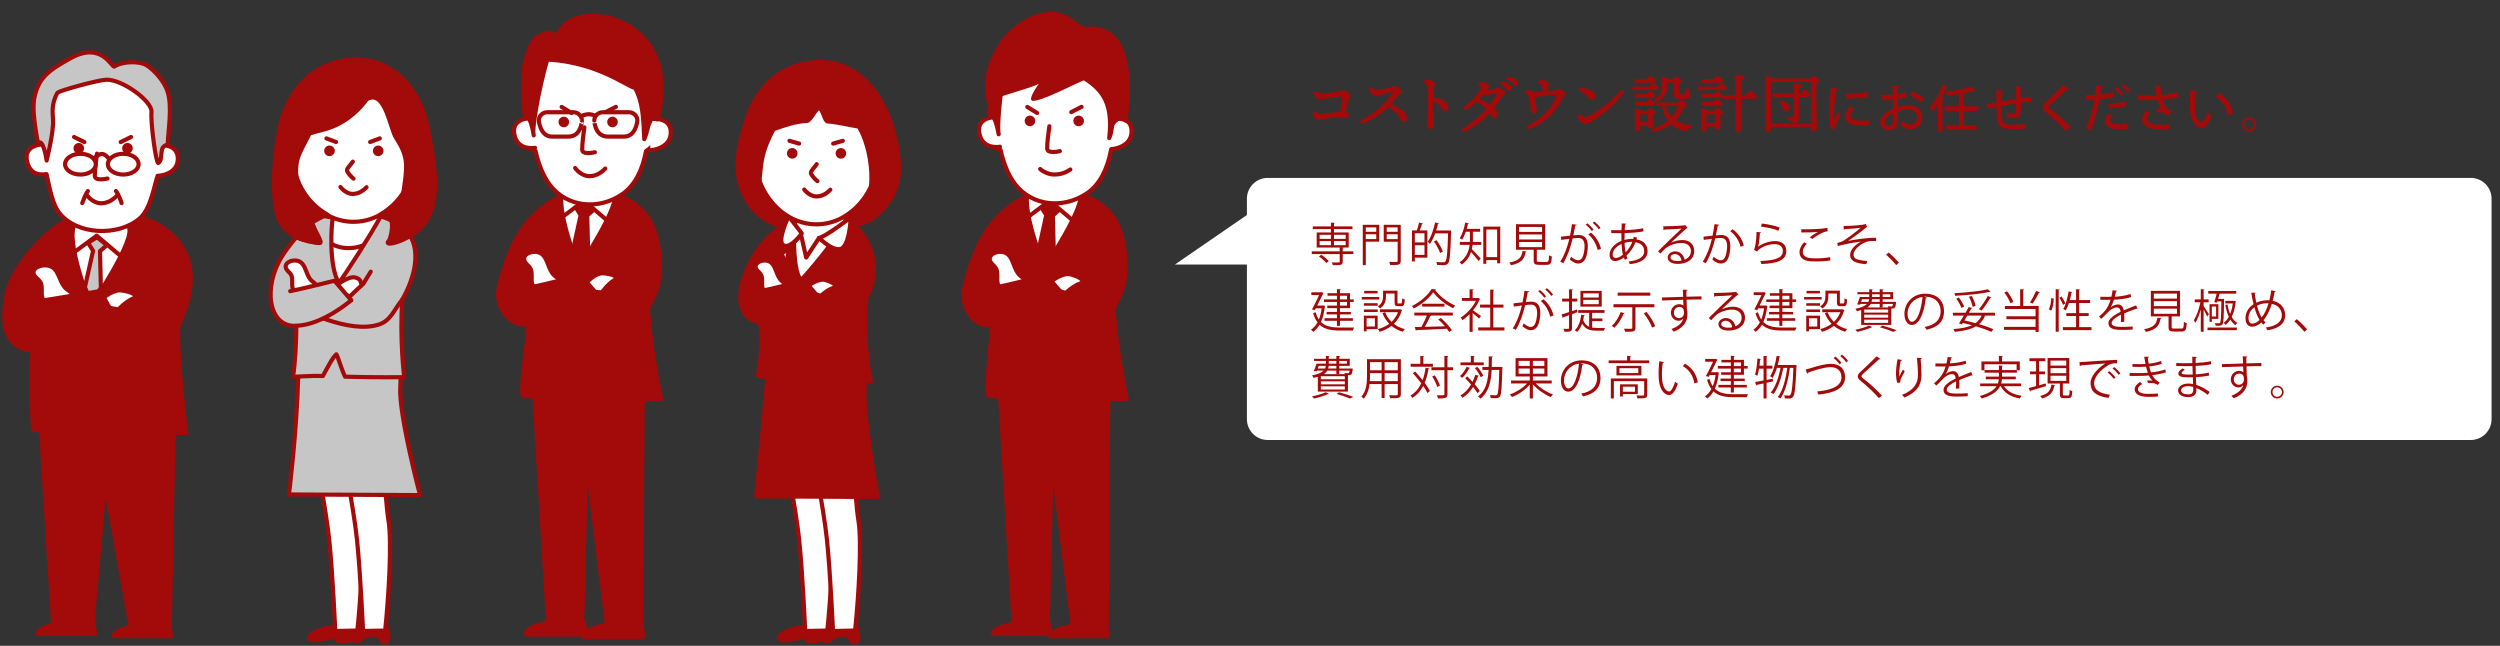 <?xml version="1.0" encoding="utf-8"?>
<!-- Generator: Adobe Illustrator 27.0.0, SVG Export Plug-In . SVG Version: 6.00 Build 0)  -->
<svg version="1.1" id="レイヤー_1" xmlns="http://www.w3.org/2000/svg" xmlns:xlink="http://www.w3.org/1999/xlink" x="0px"
	 y="0px" width="1200px" height="310px" viewBox="0 0 1200 310" enable-background="new 0 0 1200 310" xml:space="preserve">
<rect x="0" y="0" width="1200" height="310" fill="#333333" stroke="none"/>
<path fill="#A30A0A" stroke="#A30A0A" stroke-width="2" stroke-linecap="round" stroke-linejoin="round" d="M159.199,301.044
	c-3.143,0.135-11.279,3.02-10.764,5.305c0.514,2.284,9.234-0.184,10.598-0.463c2.82-0.572,5.635-2.504,8.663-1.534
	c1.625,0.522,1.983,2.855,3.171,3.2c4.319,1.252,1.922-5.608,1.715-7.047C169.483,300.634,161.982,303.684,159.199,301.044z"/>
<path fill="#A30A0A" stroke="#A30A0A" stroke-width="2" stroke-linecap="round" stroke-linejoin="round" d="M172.199,301.611
	c-3.143,0.135-11.279,3.021-10.764,5.305c0.514,2.284,9.234-0.183,10.598-0.463c2.82-0.572,5.635-2.504,8.663-1.535
	c1.625,0.521,1.983,2.855,3.172,3.201c4.318,1.251,1.921-5.609,1.713-7.048C182.482,301.2,174.982,304.252,172.199,301.611z"/>
<path fill="#A30A0A" stroke="#A30A0A" stroke-width="2" stroke-linecap="round" stroke-linejoin="round" d="M384.772,301.044
	c-3.143,0.135-11.279,3.02-10.764,5.305c0.514,2.284,9.234-0.184,10.598-0.463c2.82-0.572,5.635-2.504,8.663-1.534
	c1.625,0.522,1.983,2.855,3.171,3.2c4.319,1.252,1.922-5.608,1.715-7.047C395.056,300.634,387.555,303.684,384.772,301.044z"/>
<path fill="#A30A0A" stroke="#A30A0A" stroke-width="2" stroke-linecap="round" stroke-linejoin="round" d="M397.772,301.611
	c-3.143,0.135-11.279,3.021-10.764,5.305c0.514,2.284,9.234-0.183,10.598-0.463c2.82-0.572,5.635-2.504,8.663-1.535
	c1.625,0.521,1.983,2.855,3.172,3.201c4.318,1.251,1.921-5.609,1.713-7.048C408.055,301.2,400.555,304.252,397.772,301.611z"/>
<path fill="#A30A0A" stroke="#A30A0A" stroke-width="2" stroke-linecap="round" stroke-linejoin="round" d="M521.088,299.564
	c-3.455,0-16.08,2.01-16.945,5.792c11.235,0,27.655,0,27.655,0l-0.864-5.295L521.088,299.564z"/>
<path fill="#A30A0A" stroke="#A30A0A" stroke-width="3" stroke-linecap="round" stroke-linejoin="round" d="M297.588,299.564
	c-3.455,0-16.08,2.01-16.945,5.792c11.235,0,27.655,0,27.655,0l-0.864-5.295L297.588,299.564z"/>
<path fill="#A30A0A" stroke="#A30A0A" stroke-width="2" stroke-linecap="round" stroke-linejoin="round" d="M71.378,299.564
	c-3.455,0-16.08,2.01-16.945,5.792c11.235,0,27.655,0,27.655,0l-0.864-5.295L71.378,299.564z"/>
<path fill="#FFFFFF" stroke="#A30A0A" stroke-width="2" stroke-linecap="round" stroke-linejoin="round" d="M173.156,250.008
	c-2.035-12.614-3.225-46.711-3.225-46.711l-19.732,9.167c0,0,6.201,30.812,7.834,46.67c1.707,16.566,2.889,43.747,2.889,43.747
	l10.619-0.217C173.248,286.13,174.823,260.342,173.156,250.008z"/>
<path fill="#FFFFFF" stroke="#A30A0A" stroke-width="2" stroke-linecap="round" stroke-linejoin="round" d="M186.49,250.008
	c-2.035-12.614-3.225-46.711-3.225-46.711l-19.733,9.167c0,0,6.201,30.812,7.835,46.67c1.707,16.566,2.889,43.747,2.889,43.747
	l10.619-0.217C186.582,286.13,188.156,260.342,186.49,250.008z"/>
<path fill="#C6C6C6" stroke="#A30A0A" stroke-width="2" stroke-linecap="round" stroke-linejoin="round" d="M143.149,180.548
	c-0.645,26.364-4.45,56.795-4.45,56.795l62.921,0.299c0,0-10.379-39.011-9.477-52.033c0.99-14.318-4.453-24.33-13.223-34.192
	c-5.365-6.03-26.654-4.187-27.517,0C148.817,163.97,143.526,165.109,143.149,180.548z"/>
<path fill="#FFFFFF" stroke="#A30A0A" stroke-width="2" stroke-linecap="round" stroke-linejoin="round" d="M150.983,118.552
	c-2.179,8.246-2.509,19.97-2.509,19.97l47.72-2.632c0,0-2.783-12.168-6.362-20.315c-3.579-8.147-9.572-13.637-14.912-17.73
	c-4.405-3.375-11.135-1.13-13.212,1.339C158.668,102.798,153.162,110.307,150.983,118.552z"/>
<path fill="#FFFFFF" stroke="#A30A0A" stroke-width="2" stroke-linecap="round" stroke-linejoin="round" stroke-miterlimit="10" d="
	M156.983,115.433c3.942,4.057,13.92,5.7,22.005-0.184l-18.803,27.727l-3.598-28.055"/>
<path fill="#C6C6C6" stroke="#A30A0A" stroke-width="2" stroke-linecap="round" stroke-linejoin="round" d="M193.089,143.801
	c-1.325,18.969,0.923,37.238,0.923,37.238s-13.779,0.197-28.364-0.224c-1.947-4.045-3.208-9.063-4.184-10.744
	c-1.686,1.309-4.429,6.604-6.487,10.408c-6.719-0.235-12.97,0.509-14.335,0.294c1.096-6.652,1.532-16.431,1.613-24.418
	c-13.333,1-16.385-18.395-6.667-33.667c3.5-5.5,9.264-12.165,13.667-16c5.458-4.754,5.715-2.544,10.486-2.315
	c-0.724,3.99-2.001,23.307,2.883,31.378c3.395-4.285,15.609-23.465,20.06-31.853c0,0,11.905,2.791,15.405,11.791
	C201.125,123.5,198.587,134.189,193.089,143.801z"/>
<path fill="#FFFFFF" stroke="#A30A0A" stroke-width="2" stroke-linecap="round" stroke-linejoin="round" d="M147.042,130.309
	c-0.983-2.541-1.952-5.015-5.096-5.269c-3.024-0.244-6.584,1.994-3.834,4.991c0.629,0.685,1.366,1.308,1.746,2.157
	c0.791,1.765,0.072,4.078,0.582,5.982c0.86,3.216,2.653,5.224,5.863,4.027c1.284-0.479,3.001-0.967,4.148-1.671
	c1.286-0.789,2.267-2.257,1.336-3.708c-0.524-0.817-1.378-1.351-2.118-1.979C148.357,133.724,147.696,132.002,147.042,130.309z"/>
<path fill="#FFFFFF" stroke="#A30A0A" stroke-width="2" stroke-linecap="round" stroke-linejoin="round" d="M160.056,138.683
	c0.183-1.169,7.362-6.594,10.698-5.427c2.667,0.933,2.167,1.766,2.833,3.766c-2.5,2.1-5.711,5.357-5.711,5.357L160.056,138.683z"/>
<path fill="#C6C6C6" stroke="#A30A0A" stroke-width="2" stroke-linecap="round" stroke-linejoin="round" d="M168.571,144.107
	l-17.738-6.008l-7.153,9.728c0,0,23.908,12.862,38.408,7.862c5.573-1.922,7-7,11.001-11.887"/>
<path fill="#C6C6C6" stroke="#A30A0A" stroke-width="2" stroke-linecap="round" stroke-linejoin="round" d="M142.254,156.355
	c12.667-0.333,26.317-12.248,26.317-12.248l-8.032-9.353c0,0-18.676,4.609-21.244,5.007"/>
<path fill="#CA8895" stroke="#A30A0A" stroke-width="2" stroke-linecap="round" stroke-linejoin="round" d="M174.314,136.328
	c1.213-1.972,2.425-3.943,3.638-5.915"/>
<path fill="#FFFFFF" stroke="#A30A0A" stroke-width="2" stroke-linecap="round" stroke-linejoin="round" d="M398.729,250.008
	c-2.035-12.614-3.225-46.711-3.225-46.711l-19.732,9.167c0,0,6.201,30.812,7.834,46.67c1.707,16.566,2.889,43.747,2.889,43.747
	l10.619-0.217C398.821,286.13,400.396,260.342,398.729,250.008z"/>
<path fill="#FFFFFF" stroke="#A30A0A" stroke-width="2" stroke-linecap="round" stroke-linejoin="round" d="M412.063,250.008
	c-2.035-12.614-3.225-46.711-3.225-46.711l-19.733,9.167c0,0,6.201,30.812,7.835,46.67c1.707,16.566,2.889,43.747,2.889,43.747
	l10.619-0.217C412.155,286.13,413.729,260.342,412.063,250.008z"/>
<path fill="#A30A0A" stroke="#A30A0A" stroke-width="2" stroke-linecap="round" stroke-linejoin="round" d="M368.327,181.458
	c-2.334,27.897-5.334,56.795-5.334,56.795l58.333,0.299c0,0-7.199-39.011-6.341-52.033c0.943-14.318-4.24-24.33-12.593-34.191
	c-5.108-6.03-25.383-4.188-26.204,0C373.725,164.88,369.614,166.068,368.327,181.458z"/>
<path fill="#A30A0A" stroke="#A30A0A" stroke-width="2" stroke-linecap="round" stroke-linejoin="round" d="M403.262,105.89
	c-13.447-0.837-13.589-8.669-24.606,1.107c-18.994,8.192-33.702,45.172-13.869,47.672c1.612,6.725,0.375,19.02-0.986,25.248
	c-0.582,2.663,54.258,3.032,54.258,3.032s-4.197-17.36-2.398-39.76c0,0,7.5-11.5,1.5-25S403.262,105.89,403.262,105.89z"/>
<path fill="#FFFFFF" stroke="#A30A0A" stroke-width="2" stroke-linecap="round" stroke-linejoin="round" d="M378.738,110.594
	c-2.99,7.987,5.004,26.706,5.004,26.706s25.633-21.451,22.885-29.915c-2.747-8.463-2.239-2.587-7.144-7.192
	c-4.046-3.798-10.968-2.235-13.281,0.014C382.819,103.5,381.729,102.608,378.738,110.594z"/>
<polygon fill="#FFFFFF" stroke="#A30A0A" stroke-width="2" stroke-linecap="round" stroke-linejoin="round" points="
	383.582,138.036 375.141,121.986 384.547,112.914 386.968,123.603 393.114,114.225 404.227,121.168 "/>
<path fill="#A30A0A" stroke="#A30A0A" stroke-width="2" stroke-linecap="round" stroke-linejoin="round" d="M381.615,105.157
	c-3.93,4.008-4.719,40.933-6.815,57.159l26.648,0.998c0,0,7.511-50.141,4.486-57.33c-3.2,7.51-18.434,25.518-21.454,28.455
	C380.989,130.807,380.566,114.279,381.615,105.157z"/>
<path fill="#FFFFFF" stroke="#A30A0A" stroke-width="2" stroke-linecap="round" stroke-linejoin="round" d="M384.847,112.01
	c0,0-5.316,7.584-8.752,5.736c-3.437-1.847,2.447-13.918,2.447-13.918L384.847,112.01z"/>
<path fill="#FFFFFF" stroke="#A30A0A" stroke-width="2" stroke-linecap="round" stroke-linejoin="round" d="M393.114,114.225
	c0,0,7.954,7.83,11.451,4.634c3.496-3.197,3.763-14.504,3.763-14.504S396.598,113.447,393.114,114.225z"/>
<path fill="#FFFFFF" stroke="#A30A0A" stroke-width="2" stroke-linecap="round" stroke-linejoin="round" d="M372.615,130.309
	c-0.983-2.541-1.952-5.015-5.096-5.269c-3.024-0.244-6.584,1.994-3.834,4.991c0.629,0.685,1.366,1.308,1.746,2.157
	c0.791,1.765,0.072,4.078,0.582,5.982c0.86,3.216,2.653,5.224,5.863,4.027c1.284-0.479,3.001-0.967,4.148-1.671
	c1.286-0.789,2.267-2.257,1.336-3.708c-0.524-0.817-1.378-1.351-2.118-1.979C373.93,133.724,373.27,132.002,372.615,130.309z"/>
<path fill="#FFFFFF" stroke="#A30A0A" stroke-width="2" stroke-linecap="round" stroke-linejoin="round" d="M385.709,139.443
	c0.016-1.183,6.745-5.985,10.169-5.11c3.423,0.877,6.948,2.963,4.091,3.871c-2.856,0.91-5.996,3.792-5.996,3.792L385.709,139.443z"
	/>
<path fill="#A30A0A" stroke="#A30A0A" stroke-width="2" stroke-linecap="round" stroke-linejoin="round" d="M394.145,144.107
	l-17.738-6.008l-7.153,9.728c0,0,25.75,15.736,35.478,8.869c4.816-3.399,9.215-7.308,11.096-12.895"/>
<path fill="#A30A0A" stroke="#A30A0A" stroke-width="2" stroke-linecap="round" stroke-linejoin="round" d="M364.327,155.022
	c12.66-1.502,29.817-10.915,29.817-10.915l-8.032-9.353c0,0-18.676,4.609-21.244,5.007"/>
<path fill="#A30A0A" stroke="#A30A0A" stroke-width="2" stroke-linecap="round" stroke-linejoin="round" d="M493.013,298.811
	c-3.457,0-15.66,1.51-16.525,5.292c11.234,0,27.654,0,27.654,0l-0.864-5.295L493.013,298.811z"/>
<polygon fill="#A30A0A" stroke="#A30A0A" stroke-width="2" stroke-linecap="round" stroke-linejoin="round" points="
	479.196,175.763 486.564,298.696 502.956,298.696 504.921,219.355 514.877,299.948 531.211,299.948 532.087,175.763 "/>
<path fill="#A30A0A" stroke="#A30A0A" stroke-width="2" stroke-linecap="round" stroke-linejoin="round" d="M523.424,95.228
	c-13.836-3.539-25.745-6.155-38.836,3.961c-11,8.5-16.794,19.176-21.5,38c-3,12,6.667,21,13.167,18.5
	c-0.5,9.5-2.888,27.569-1.917,34c0.159,1.047,10.272-0.129,20.784,0.65c1.609,0.119,5.047-11.663,5.047-11.663
	s2.404,12.191,4.43,12.309c17.973,1.044,36.239,0.454,36.239,0.454s-5.256-22.71-6.421-45.267
	c8.171-7.983,6.331-26.399,3.171-35.483C533.587,99.189,523.424,95.228,523.424,95.228z"/>
<path fill="#FFFFFF" stroke="#A30A0A" stroke-width="2" stroke-linecap="round" stroke-linejoin="round" d="M501.312,128.624
	c0,0,20.847-31.272,16.991-36.407c-3.18-4.237-22.427-4.187-24.246-1.491C489.073,98.116,501.312,128.624,501.312,128.624z"/>
<polyline fill="none" stroke="#A30A0A" stroke-width="2" stroke-linecap="round" stroke-linejoin="round" points="493.203,104.303 
	503.836,96.374 514.348,105.31 "/>
<polygon fill="#A30A0A" stroke="#A30A0A" stroke-width="2" stroke-linecap="round" stroke-linejoin="round" points="499.922,99.603 
	503.986,97.074 508.474,100.67 505.365,103.449 505.794,120.305 501.47,127 498.539,120.026 502.215,103.287 "/>
<path fill="#FFFFFF" stroke="#A30A0A" stroke-width="2" stroke-linecap="round" stroke-linejoin="round" d="M486.612,127.01
	c-1.145-2.96-2.274-5.842-5.937-6.139c-3.524-0.285-7.671,2.324-4.466,5.815c0.733,0.798,1.591,1.524,2.034,2.513
	c0.921,2.056,0.085,4.751,0.678,6.969c1.002,3.746,3.091,6.086,6.831,4.691c1.496-0.558,3.496-1.127,4.833-1.947
	c1.498-0.919,2.641-2.629,1.557-4.32c-0.611-0.952-1.606-1.574-2.468-2.306C488.144,130.988,487.375,128.982,486.612,127.01z"/>
<path fill="#FFFFFF" stroke="#A30A0A" stroke-width="2" stroke-linecap="round" stroke-linejoin="round" d="M501.893,137.812
	c-0.007-1.379,7.73-7.114,11.738-6.167c4.006,0.949,8.156,3.305,4.848,4.423c-3.308,1.121-6.904,4.543-6.904,4.543L501.893,137.812z
	"/>
<path fill="#A30A0A" stroke="#A30A0A" stroke-width="2" stroke-linecap="round" stroke-linejoin="round" d="M511.696,143.085
	l-20.666-7l-8.334,11.334c0,0,30,18.333,41.334,10.333c5.611-3.961,10.736-8.514,12.927-15.023"/>
<path fill="#A30A0A" stroke="#A30A0A" stroke-width="2" stroke-linecap="round" stroke-linejoin="round" d="M476.254,155.689
	c15,1.333,35.441-12.604,35.441-12.604l-9.358-10.896c0,0-21.757,5.37-24.75,5.833"/>
<line fill="#A30A0A" stroke="#A30A0A" stroke-width="2" stroke-linecap="round" stroke-linejoin="round" x1="502.123" y1="198.022" x2="504.921" y2="219.355"/>
<ellipse fill="#FFFFFF" stroke="#A30A0A" stroke-width="2" stroke-linecap="round" stroke-linejoin="round" cx="391.883" cy="72.175" rx="30" ry="35.5"/>
<path fill="#A30A0A" d="M382.809,73.61c0,1.405-1.14,2.546-2.545,2.546s-2.545-1.141-2.545-2.546c0-1.405,1.14-2.545,2.545-2.545
	S382.809,72.204,382.809,73.61z"/>
<path fill="#A30A0A" d="M406.184,73.612c0,1.406-1.139,2.546-2.545,2.546c-1.404,0-2.545-1.14-2.545-2.546
	c0-1.405,1.141-2.545,2.545-2.545C405.045,71.067,406.184,72.206,406.184,73.612z"/>
<path fill="none" stroke="#A30A0A" stroke-width="2" stroke-linecap="round" stroke-linejoin="round" stroke-miterlimit="10" d="
	M392.361,86.95c-0.914-0.657-3.01-2.883-3.141-3.928c-0.131-1.049,2.057-2.97,2.803-4.226"/>
<path fill="none" stroke="#A30A0A" stroke-width="2" stroke-linecap="round" stroke-linejoin="round" stroke-miterlimit="10" d="
	M386.032,90.967c1.219,1.661,3.652,3.323,5.758,3.323c2.324,0,4.539-0.887,6.754-3.213"/>
<path fill="#A30A0A" stroke="#A30A0A" stroke-width="2" stroke-linecap="round" stroke-linejoin="round" d="M429.003,63.772
	c-4.111-16.238-14.99-31.976-31.598-33.763c-12.818-1.379-32.135,3.724-39.666,29.333c-3.334,11.333-6.512,22.822,0.012,35.43
	c2.954,5.709,8.531,11.326,15.455,13.094c1.263-1.302,3.263-2.927,4.769-4.038c-7-3.5-12.381-12.389-13.381-16.639
	c0.009-0.981,0.068-2.001,0.18-3.06c0.771-7.213,0.979-11.607,6.479-22.107c5.112-1.859,10.691-3.777,16.028-3.968
	c1.867-0.066,4.208-6.231,5.993-6.175c1.537,0.048,2.531,6.302,3.967,6.411c5.801,0.441,12.359,2.164,15.012,2.481
	c3,5,5.605,13.177,6,22.25c0.1,2.313,0.042,4.407-0.141,6.306c-0.605,6.286-8.393,11.986-12.643,14.611
	c2.625,0.625,3.805,3.44,3.805,3.44s5.382,1.521,12.25-4.75C433.024,92.129,433.183,80.284,429.003,63.772z"/>
<ellipse fill="#FFFFFF" stroke="#A30A0A" stroke-width="2" stroke-linecap="round" stroke-linejoin="round" stroke-miterlimit="10" cx="169.671" cy="70.967" rx="30" ry="35.5"/>
<path fill="#A30A0A" d="M160.701,72.402c0,1.405-1.14,2.546-2.545,2.546c-1.405,0-2.545-1.141-2.545-2.546
	c0-1.405,1.14-2.545,2.545-2.545C159.561,69.857,160.701,70.996,160.701,72.402z"/>
<path fill="#A30A0A" d="M184.076,72.404c0,1.406-1.139,2.546-2.545,2.546c-1.404,0-2.545-1.14-2.545-2.546
	c0-1.405,1.141-2.545,2.545-2.545C182.937,69.859,184.076,70.998,184.076,72.404z"/>
<path fill="none" stroke="#A30A0A" stroke-width="2" stroke-linecap="round" stroke-linejoin="round" stroke-miterlimit="10" d="
	M169.686,85.742c-0.914-0.657-3.01-2.883-3.141-3.928c-0.131-1.049,2.057-2.97,2.803-4.226"/>
<path fill="none" stroke="#A30A0A" stroke-width="2" stroke-linecap="round" stroke-linejoin="round" stroke-miterlimit="10" d="
	M163.424,89.759c1.219,1.661,3.652,3.323,5.758,3.323c2.324,0,4.539-0.887,6.754-3.213"/>
<path fill="#FFFFFF" stroke="#A30A0A" stroke-width="2" stroke-linecap="round" stroke-linejoin="round" d="M533.729,42.436
	c0.451,4.334,0.751,8.81,0.797,13.245c0.033,3.22,4.726,5.646,4.453,8.755c-0.203,2.338-2.25,5.25-5.712,7.604
	c-1.665,8.851-5.16,16.403-11.544,20.75c-11.119,7.568-26.244,6.312-34.508-4.447c-3.242-4.22-5.52-10.052-6.97-16.409
	c-8.517-3.248-7.216-4.286-7.517-7.248c-0.314-3.098,5.656-7.7,5.717-10.75c0.128-6.456,1.094-12.583,2.893-17.438
	c4.908-13.244,11.844-15.945,27.664-15.965C526.323,20.508,532.045,26.245,533.729,42.436z"/>
<path fill="none" stroke="#A30A0A" stroke-width="2" stroke-linecap="round" stroke-linejoin="round" stroke-miterlimit="10" d="
	M503.686,60.624c-0.502,3.434-1.014,7.807-1.041,10.62c-0.027,2.813,6.082,1.31,6.082,1.31"/>
<path fill="#FFFFFF" stroke="#A30A0A" stroke-width="2" stroke-linecap="round" stroke-linejoin="round" d="M533.263,57.397
	c2.342-0.514,10.126-1.61,9.897,5.892c-0.229,7.5-9.268,8.307-9.734,8.302"/>
<path fill="#FFFFFF" stroke="#A30A0A" stroke-width="2" stroke-linecap="round" stroke-linejoin="round" d="M477.979,56.186
	c-2.396-0.028-9.539,0.995-7.795,8.295c1.744,7.299,9.338,6.055,9.795,5.955"/>
<path fill="#A30A0A" stroke="#A30A0A" stroke-width="2" stroke-linecap="round" stroke-linejoin="round" d="M531.419,15.579
	c-7.205-3.904-9.678,0.827-15.764-4.493c-13.398-11.712-31.631,2.945-36.176,11.683c-2.994,5.757-7.43,13.446-5,25
	c3.846-2.479,19.879-6.231,23.877-8.53c6.482-3.726-1.48,3.363-2.492,8.179c4.932-0.072,22.123-9.48,24.588-9.892
	c9.245,5.872,13.812,12.539,11.99,28.734c1.787-4.324,0.656-6.184,2.537-7.824c2.475-2.153,2.138-3.724,5.289-0.608
	c0.736-5.795,1.56-14.674,0.736-22.462C540.245,28.189,537.774,19.022,531.419,15.579z"/>
<path fill="#A30A0A" stroke="#A30A0A" stroke-width="2" stroke-linecap="round" stroke-linejoin="round" d="M475.081,56.39
	c3-3.5,4.836,12.374,4.148,7.046c-0.48-3.728,0.75-17,2-24.75c0.338-2.095-6.25,4.75-6.25,10
	C474.979,50.049,474.674,53.882,475.081,56.39z"/>
<path fill="#A30A0A" d="M496.923,58.062c-0.014,1.405-1.164,2.535-2.57,2.521c-1.404-0.014-2.531-1.165-2.518-2.57
	c0.014-1.405,1.164-2.533,2.568-2.52C495.81,55.507,496.937,56.657,496.923,58.062z"/>
<path fill="#A30A0A" d="M520.298,58.062c-0.014,1.406-1.164,2.535-2.57,2.522c-1.404-0.014-2.533-1.164-2.52-2.57
	c0.014-1.405,1.164-2.534,2.568-2.521C519.185,55.507,520.312,56.658,520.298,58.062z"/>
<path fill="none" stroke="#A30A0A" stroke-width="2" stroke-linecap="round" stroke-linejoin="round" stroke-miterlimit="10" d="
	M499.284,81.125c1.396,1.304,4.196,2.621,6.633,2.645c2.688,0.026,5.255-0.637,7.834-2.417"/>
<path fill="#A30A0A" stroke="#A30A0A" stroke-width="2" stroke-linecap="round" stroke-linejoin="round" d="M205.397,61.801
	c-3.107-16.46-14.06-31.213-30.667-33c-12.818-1.379-32.135,3.724-39.666,29.333c-3.334,11.333-5.987,40.977,0.035,49.479
	c4.25,6,10.167,8.334,18.5,9c0.184,0.184-1.641-4.132-3.889-9.799c2.127-1.251,5.752-3.126,7.377-3.876
	c-11.125-6.125-14.988-17.34-14.988-20.018c0-6.808,1-8.308,6.5-18.808c5.112-1.859,11-2,18.5-7.5c7.5-5.5,8.564-9.609,10-9.5
	c8-3,10.234,14.727,13,19c5.5,8.5,5.5,12.5,4,23c-0.21,1.467-0.418,2.867-0.625,4.202c-2.207,2.765-6.387,7.248-10.762,9.623
	c1.5,1,3.5,1.375,5,2.875c1.247,2.051-0.228,8.915-1.113,9.8c-2.98,2.98,7.632,0.771,14.5-5.5
	C212.599,99.614,208.731,79.468,205.397,61.801z"/>
<path fill="#A30A0A" stroke="#A30A0A" stroke-width="2" stroke-linecap="round" stroke-linejoin="round" d="M140.553,112.878
	c3.517,2.237,11.683,3.91,13.046,3.735c1.363-0.175-2.637-6.175-3.43-8.645"/>
<line fill="none" stroke="#A30A0A" stroke-width="2" stroke-linecap="round" stroke-linejoin="round" stroke-miterlimit="10" x1="493.11" y1="51.331" x2="497.801" y2="54.224"/>
<line fill="none" stroke="#A30A0A" stroke-width="2" stroke-linecap="round" stroke-linejoin="round" stroke-miterlimit="10" x1="519.135" y1="51.284" x2="514.229" y2="53.797"/>
<path fill="#A30A0A" stroke="#A30A0A" stroke-width="3" stroke-linecap="round" stroke-linejoin="round" d="M269.513,298.811
	c-3.457,0-15.66,1.51-16.525,5.292c11.234,0,27.654,0,27.654,0l-0.864-5.295L269.513,298.811z"/>
<polygon fill="#A30A0A" stroke="#A30A0A" stroke-width="2" stroke-linecap="round" stroke-linejoin="round" points="
	255.696,175.763 263.064,298.696 279.456,298.696 281.421,219.355 291.377,299.948 307.711,299.948 308.587,175.763 "/>
<path fill="#A30A0A" stroke="#A30A0A" stroke-width="2" stroke-linecap="round" stroke-linejoin="round" d="M299.924,95.228
	c-13.836-3.539-25.745-6.155-38.836,3.961c-11,8.5-16.794,19.176-21.5,38c-3,12,7.667,20.667,14.167,18.167
	c-0.5,9.5-3.888,27.902-2.917,34.333c0.158,1.047,10.272-0.129,20.784,0.65c1.609,0.119,5.047-11.663,5.047-11.663
	s2.404,12.191,4.43,12.309c17.973,1.044,36.239,0.454,36.239,0.454s-5.256-22.71-6.421-45.267
	c8.171-7.983,6.331-26.399,3.171-35.483C310.087,99.189,299.924,95.228,299.924,95.228z"/>
<path fill="#FFFFFF" stroke="#A30A0A" stroke-width="2" stroke-linecap="round" stroke-linejoin="round" d="M277.812,128.624
	c0,0,20.847-31.272,16.991-36.407c-3.181-4.237-22.427-4.187-24.246-1.491C265.573,98.116,277.812,128.624,277.812,128.624z"/>
<polyline fill="none" stroke="#A30A0A" stroke-width="2" stroke-linecap="round" stroke-linejoin="round" points="269.703,104.303 
	280.336,96.374 290.848,105.31 "/>
<polygon fill="#A30A0A" stroke="#A30A0A" stroke-width="2" stroke-linecap="round" stroke-linejoin="round" points="276.422,99.603 
	280.486,97.074 284.974,100.67 281.865,103.449 282.294,120.305 277.97,127 275.039,120.026 278.715,103.287 "/>
<path fill="#FFFFFF" stroke="#A30A0A" stroke-width="2" stroke-linecap="round" stroke-linejoin="round" d="M263.112,127.01
	c-1.145-2.96-2.274-5.842-5.937-6.139c-3.524-0.285-7.671,2.324-4.466,5.815c0.733,0.798,1.591,1.524,2.034,2.513
	c0.921,2.056,0.085,4.751,0.678,6.969c1.002,3.746,3.091,6.086,6.831,4.691c1.496-0.558,3.496-1.127,4.833-1.947
	c1.498-0.919,2.641-2.629,1.557-4.32c-0.611-0.952-1.606-1.574-2.468-2.306C264.644,130.988,263.875,128.982,263.112,127.01z"/>
<path fill="#FFFFFF" stroke="#A30A0A" stroke-width="2" stroke-linecap="round" stroke-linejoin="round" d="M278.862,139.544
	c-0.28-1.35,6.168-8.505,10.283-8.37c4.114,0.137,8.649,1.624,5.628,3.375c-3.02,1.754-5.867,5.821-5.867,5.821L278.862,139.544z"/>
<path fill="#A30A0A" stroke="#A30A0A" stroke-width="2" stroke-linecap="round" stroke-linejoin="round" d="M288.196,143.085
	l-20.666-7l-8.334,11.334c0,0,30,18.333,41.334,10.333c5.611-3.961,10.736-8.514,12.927-15.023"/>
<path fill="#A30A0A" stroke="#A30A0A" stroke-width="2" stroke-linecap="round" stroke-linejoin="round" d="M253.754,155.355
	c14,0.667,34.441-12.27,34.441-12.27l-9.358-10.896c0,0-21.757,5.37-24.75,5.833"/>
<line fill="#A30A0A" stroke="#A30A0A" stroke-width="3" stroke-linecap="round" stroke-linejoin="round" x1="278.623" y1="198.022" x2="281.421" y2="219.355"/>
<line fill="none" stroke="#A30A0A" stroke-width="2" stroke-linecap="round" stroke-linejoin="round" stroke-miterlimit="10" x1="378.963" y1="67.598" x2="383.577" y2="68.916"/>
<line fill="none" stroke="#A30A0A" stroke-width="2" stroke-linecap="round" stroke-linejoin="round" stroke-miterlimit="10" x1="404.553" y1="67.598" x2="399.939" y2="68.916"/>
<line fill="none" stroke="#A30A0A" stroke-width="2" stroke-linecap="round" stroke-linejoin="round" stroke-miterlimit="10" x1="156.69" y1="66.434" x2="161.304" y2="68.161"/>
<line fill="none" stroke="#A30A0A" stroke-width="2" stroke-linecap="round" stroke-linejoin="round" stroke-miterlimit="10" x1="182.28" y1="66.434" x2="177.667" y2="68.161"/>
<path fill="#FFFFFF" stroke="#A30A0A" stroke-width="2" stroke-linecap="round" stroke-linejoin="round" d="M310.537,42.951
	c0.451,4.334,0.751,8.81,0.797,13.245c0.033,3.22,4.726,5.646,4.453,8.755c-0.204,2.338-2.25,5.25-5.712,7.604
	c-1.666,8.851-5.16,16.403-11.545,20.75c-11.118,7.568-26.243,6.312-34.508-4.447c-3.242-4.22-5.52-10.052-6.969-16.409
	c-8.517-3.248-7.216-4.286-7.517-7.248c-0.314-3.098,5.656-7.7,5.717-10.75c0.128-6.456,1.094-12.583,2.893-17.438
	c4.907-13.244,11.843-15.945,27.664-15.965C303.129,21.024,308.852,26.761,310.537,42.951z"/>
<path fill="none" stroke="#A30A0A" stroke-width="2" stroke-linecap="round" stroke-linejoin="round" d="M280.493,61.14
	c-0.502,3.434-1.014,7.807-1.041,10.62c-0.027,2.813,6.082,1.31,6.082,1.31"/>
<path fill="#FFFFFF" stroke="#A30A0A" stroke-width="2" stroke-linecap="round" stroke-linejoin="round" d="M311.471,57.321
	c2.34-0.514,10.725-1.019,10.496,6.483c-0.229,7.5-9.267,8.307-9.734,8.302"/>
<path fill="#FFFFFF" stroke="#A30A0A" stroke-width="2" stroke-linecap="round" stroke-linejoin="round" d="M254.787,56.701
	c-2.396-0.028-9.539,0.995-7.796,8.295c1.744,7.299,9.339,6.055,9.796,5.955"/>
<path fill="#A30A0A" stroke="#A30A0A" stroke-width="2" stroke-linecap="round" stroke-linejoin="round" d="M270.133,13.075
	c-5.697,7.301-3.978,2.511-6,2.666c-10.133,0.78-9.99,8.946-11.166,12.914c30.667-2,48.167,13.317,51.834,13.483
	c3.666,6.667,4,14,4.447,24.637c1.788-4.324,1.426-5.589,2.538-7.824c1.101-2.213,0.931-3.712,3.681-1.629
	C328.134,9.989,280.801-0.592,270.133,13.075z"/>
<path fill="#A30A0A" stroke="#A30A0A" stroke-width="2" stroke-linecap="round" stroke-linejoin="round" d="M252.054,56.905
	c3-3.5,4.67,12.374,3.982,7.046c-0.607-4.709,4.431-30.296,8.431-40.796c0.756-1.982-7.25-12.75-12.25,5.75
	C250.044,36.95,251.649,54.398,252.054,56.905z"/>
<g>
	<path fill="none" stroke="#A30A0A" stroke-width="2" stroke-linecap="round" stroke-linejoin="round" d="M278.967,55.806
		c0,0,1.004-0.651,2.901-0.924c1.897-0.271,3.833,0.667,3.833,0.667"/>
	<g>
		<path fill="#FFFFFF" stroke="#A30A0A" stroke-width="2" stroke-linecap="round" stroke-linejoin="round" d="M272.813,65.568
			h-7.857c-5.695,0-6.337-7.718-6.337-7.718c0-2.188,1.841-3.979,4.092-3.979h12.507c2.251,0,4.092,1.791,4.092,3.979
			C279.309,57.85,279.15,65.568,272.813,65.568z"/>
	</g>
	<g>
		<path fill="#FFFFFF" stroke="#A30A0A" stroke-width="2" stroke-linecap="round" stroke-linejoin="round" d="M291.756,65.568h7.858
			c5.695,0,6.337-7.718,6.337-7.718c0-2.188-1.842-3.979-4.093-3.979h-12.507c-2.25,0-4.092,1.791-4.092,3.979
			C285.26,57.85,285.42,65.568,291.756,65.568z"/>
	</g>
</g>
<path fill="#A30A0A" d="M273.164,58.578c-0.014,1.405-1.165,2.535-2.57,2.521c-1.405-0.014-2.532-1.165-2.519-2.57
	c0.014-1.405,1.164-2.533,2.568-2.519C272.049,56.023,273.177,57.173,273.164,58.578z"/>
<path fill="#A30A0A" d="M296.538,58.578c-0.014,1.406-1.164,2.535-2.57,2.521c-1.404-0.014-2.533-1.164-2.52-2.57
	c0.014-1.405,1.165-2.534,2.569-2.52C295.424,56.023,296.551,57.174,296.538,58.578z"/>
<path fill="none" stroke="#A30A0A" stroke-width="2" stroke-linecap="round" stroke-linejoin="round" d="M276.061,80.651
	c1.39,1.936,4.184,3.883,6.621,3.907c2.689,0.026,5.259-0.974,7.846-3.637"/>
<line fill="none" stroke="#A30A0A" stroke-width="2" stroke-linecap="round" stroke-linejoin="round" x1="269.61" y1="51.331" x2="274.301" y2="54.224"/>
<line fill="none" stroke="#A30A0A" stroke-width="2" stroke-linecap="round" stroke-linejoin="round" x1="295.635" y1="51.284" x2="290.729" y2="53.797"/>
<path fill="#A30A0A" stroke="#A30A0A" stroke-width="2" stroke-linecap="round" stroke-linejoin="round" d="M34.51,298.811
	c-3.457,0-15.66,1.51-16.525,5.292c11.234,0,27.654,0,27.654,0l-0.864-5.295L34.51,298.811z"/>
<polygon fill="#A30A0A" stroke="#A30A0A" stroke-width="2" stroke-linecap="round" stroke-linejoin="round" points="18.682,190.022 
	25.472,298.696 44.452,298.696 50.36,231.189 62.587,299.948 81.501,299.948 83.667,190.022 "/>
<path fill="#A30A0A" stroke="#A30A0A" stroke-width="2" stroke-linecap="round" stroke-linejoin="round" d="M68.587,104.689
	c-15.119-0.667-22.386-4.871-37.565,1.71c-6.435,2.79-24.935,19.79-27.935,35.29c-4.474,23.118,6.559,26.104,12.559,26.604
	c-1,11.5-0.892,19.055,0.192,37.738c0.061,1.058,12.225,0.638,22.757,1.066c1.612,0.065,4.655-11.825,4.655-11.825
	s2.809,12.104,4.838,12.154c17.998,0.444,41.234,0.432,41.234,0.432s-4.669-37.169-3.669-51.669
	C105.587,114.689,68.587,104.689,68.587,104.689z"/>
<g>
	
		<path fill="#FFFFFF" stroke="#A30A0A" stroke-width="2" stroke-linecap="round" stroke-linejoin="round" stroke-miterlimit="10" d="
		M43.668,146.868c0,0,22.09-32.627,18.028-38.015c-3.35-4.445-23.68-4.473-25.608-1.66
		C30.807,114.902,43.668,146.868,43.668,146.868z"/>
	
		<polyline fill="none" stroke="#A30A0A" stroke-width="2" stroke-linecap="round" stroke-linejoin="round" stroke-miterlimit="10" points="
		35.155,121.392 46.405,113.142 57.489,122.534 	"/>
	
		<polygon fill="#C6C6C6" stroke="#A30A0A" stroke-width="2" stroke-linecap="round" stroke-linejoin="round" stroke-miterlimit="10" points="
		42.263,116.503 46.562,113.874 51.294,117.655 48.005,120.549 48.42,138.185 43.837,145.17 40.757,137.862 44.678,120.367 	"/>
</g>
<path fill="#FFFFFF" stroke="#A30A0A" stroke-width="2" stroke-linecap="round" stroke-linejoin="round" d="M28.663,133.51
	c-1.249-2.96-2.481-5.842-6.477-6.139c-3.844-0.285-8.368,2.324-4.873,5.815c0.799,0.798,1.736,1.524,2.219,2.513
	c1.005,2.056,0.092,4.751,0.74,6.969c1.093,3.746,3.372,6.086,7.453,4.691c1.632-0.558,3.814-1.127,5.273-1.947
	c1.635-0.919,2.882-2.629,1.698-4.32c-0.667-0.952-1.752-1.574-2.692-2.306C30.335,137.488,29.495,135.482,28.663,133.51z"/>
<path fill="#FFFFFF" stroke="#A30A0A" stroke-width="2" stroke-linecap="round" stroke-linejoin="round" d="M46.048,146.709
	c-0.16-1.371,7.6-7.864,12.054-7.33c4.453,0.536,9.218,2.458,5.752,3.907c-3.466,1.452-6.989,5.222-6.989,5.222L46.048,146.709z"/>
<path fill="#A30A0A" stroke="#A30A0A" stroke-width="2" stroke-linecap="round" stroke-linejoin="round" d="M56.028,149.585
	l-22.546-7l-9.092,11.334c0,0,18.219,12.302,33.697,13.27c8,0.5,21.5,1,27.567-11"/>
<path fill="#A30A0A" stroke="#A30A0A" stroke-width="2" stroke-linecap="round" stroke-linejoin="round" d="M15.647,168.292
	c18.941,0.896,41.209-13.104,41.209-13.104l-8.769-15.5c0,0-26.006,4.37-29.271,4.833"/>
<path fill="#A30A0A" stroke="#A30A0A" stroke-width="2" stroke-linecap="round" stroke-linejoin="round" d="M47.645,215.226
	c0.765,5.839,2.382,11.678,3.147,17.518"/>
<path fill="#FFFFFF" stroke="#A30A0A" stroke-width="2" stroke-linecap="round" stroke-linejoin="round" d="M76.629,55.565
	c0.451,4.334,0.712,8.815,0.759,13.251c0.033,3.22,4.725,5.646,4.453,8.755c-0.205,2.338-3.072,5.474-6.535,7.828
	c-2.138,7.754-3.667,15.5-8.334,19.5c-10.211,8.753-30.316,7.958-38.581-2.802c-3.24-4.22-4.467-11.508-5.918-17.865
	c-8.516-3.248-6.581-3.449-6.881-6.411c-0.315-3.098,5.656-7.7,5.717-10.75c0.127-6.456-0.268-10.485,1.321-16.839
	c2.667-10.667,13.667-16,26.667-16C66.614,34.232,74.944,39.374,76.629,55.565z"/>
<path fill="none" stroke="#A30A0A" stroke-width="2" stroke-linecap="round" stroke-linejoin="round" stroke-miterlimit="10" d="
	M46.546,73.759c-0.502,3.434-1.014,7.807-1.041,10.62c-0.027,2.813,6.082,1.31,6.082,1.31"/>
<path fill="#FFFFFF" stroke="#A30A0A" stroke-width="2" stroke-linecap="round" stroke-linejoin="round" d="M75.697,69.865
	c2.19-0.522,9.713-0.502,9.653,6.383c-0.064,7.677-9.274,8.156-9.713,8.15"/>
<path fill="#FFFFFF" stroke="#A30A0A" stroke-width="2" stroke-linecap="round" stroke-linejoin="round" d="M20.842,69.321
	c-2.396-0.028-9.539,0.995-7.795,8.295c1.742,7.299,7.725,6.112,9.26,5.95"/>
<path fill="none" stroke="#A30A0A" stroke-width="2" stroke-linecap="round" stroke-linejoin="round" stroke-miterlimit="10" d="
	M39.475,97.493c0.483-1.063,1.15-3.564,2.705-5.782"/>
<path fill="none" stroke="#A30A0A" stroke-width="2" stroke-linecap="round" stroke-linejoin="round" stroke-miterlimit="10" d="
	M58.363,97.493c-0.139-0.397-1.139-3.73-2.705-5.782"/>
<path fill="#A30A0A" d="M40.353,71.198c-0.014,1.405-1.166,2.535-2.57,2.521c-1.406-0.014-2.533-1.165-2.52-2.57
	c0.014-1.405,1.164-2.533,2.568-2.52C39.238,68.642,40.367,69.792,40.353,71.198z"/>
<path fill="#A30A0A" d="M63.726,71.198c-0.014,1.406-1.164,2.535-2.57,2.522c-1.404-0.014-2.533-1.164-2.52-2.57
	c0.014-1.405,1.166-2.534,2.57-2.521C62.613,68.642,63.74,69.793,63.726,71.198z"/>
<path fill="#C6C6C6" stroke="#A30A0A" stroke-width="2" stroke-linecap="round" stroke-linejoin="round" d="M80.473,44.066
	c-1.599-5.16-6.57-10.484-10-12.667c-3.567-2.271-11.891-1.954-15.557,0.532c-1.183,0.803-6-12.334-21-4
	c-10.302,5.724-15.443,9.134-17.443,19.134c-1.193,5.965,0.774,15.995,1.75,21.75c2.389-2.786,4.003,7.014,4.191,8.236
	c-0.023-0.164,3.393-13.486,3.059-19.486c-0.203-3.651-0.891-7.495,2.054-12.994c0.509-0.949,19.379-6.134,23.389-6.308
	c7.667-0.333,22.325,10.368,21.807,15.552c-0.5,5,2.218,25.085,3.271,24.413c2.221-1.417,0.73-6.103,2.539-7.824
	c0.875-0.833,1.065-0.796,1.94-0.671C80.807,61.899,82.719,51.316,80.473,44.066z M22.414,77.051
	C22.441,77.244,22.441,77.221,22.414,77.051L22.414,77.051z"/>
<g>
	<path fill="none" stroke="#A30A0A" stroke-width="2" stroke-linecap="round" stroke-linejoin="round" stroke-miterlimit="10" d="
		M45.04,76.066c0,0,2.004-2.001,3.666-2.167c1.662-0.166,3.334,2,3.334,2"/>
	
		<path fill="#FFFFFF" stroke="#A30A0A" stroke-width="2" stroke-linecap="round" stroke-linejoin="round" stroke-miterlimit="10" d="
		M66.526,78.8c0,2.752-3.302,4.983-7.377,4.983c-4.076,0-7.379-2.231-7.379-4.983c0-2.753,3.303-4.984,7.379-4.984
		C63.224,73.816,66.526,76.047,66.526,78.8z"/>
	
		<path fill="#FFFFFF" stroke="#A30A0A" stroke-width="2" stroke-linecap="round" stroke-linejoin="round" stroke-miterlimit="10" d="
		M45.989,78.8c0,2.752-3.304,4.983-7.379,4.983c-4.074,0-7.378-2.231-7.378-4.983c0-2.753,3.304-4.984,7.378-4.984
		C42.685,73.816,45.989,76.047,45.989,78.8z"/>
</g>
<path fill="none" stroke="#A30A0A" stroke-width="2" stroke-linecap="round" stroke-linejoin="round" stroke-miterlimit="10" d="
	M41.671,93.657c1.39,1.936,4.184,3.883,6.621,3.907c2.688,0.026,5.259-0.974,7.846-3.637"/>
<line fill="none" stroke="#A30A0A" stroke-width="2" stroke-linecap="round" stroke-linejoin="round" stroke-miterlimit="10" x1="62.887" y1="65.761" x2="57.938" y2="68.189"/>
<line fill="none" stroke="#A30A0A" stroke-width="2" stroke-linecap="round" stroke-linejoin="round" stroke-miterlimit="10" x1="35.544" y1="65.761" x2="40.493" y2="68.189"/>
<path fill="#FFFFFF" d="M1185.998,211.191H608.477c-5.476,0-9.956-4.48-9.956-9.956V95.35c0-5.476,4.48-9.956,9.956-9.956h577.521
	c5.476,0,9.956,4.48,9.956,9.956v105.886C1195.953,206.711,1191.474,211.191,1185.998,211.191z"/>
<g>
	
		<path fill="#A30A0A" stroke="#A30A0A" stroke-width="0.5" stroke-linecap="round" stroke-linejoin="round" stroke-miterlimit="10" d="
		M631.773,44.145c0.85,0.486,1.38,0.992,2.715,0.992c1.169,0,5.993-0.652,7.863-0.924c1.348-0.197,1.844-0.678,2.452-0.678
		c1.076,0,3.243,1.535,3.243,2.42c0,0.715-0.928,1.314-1.236,2.65c-0.204,0.883-0.735,3.303-1.178,5.352
		c0.786,0.211,1.604,0.641,1.604,1.268c0,0.652-0.327,1.051-0.96,1.051c-0.679,0-2.137-0.24-3.57-0.24
		c-1.794,0-4.773,0.395-6.696,0.717c-1.325,0.223-2.033,0.654-2.87,0.654c-1.172,0-2.7-1.471-2.7-3.031
		c0-0.51,0.391-0.811,0.931-0.449c0.764,0.51,1.4,0.936,2.503,0.936c1.253,0,6.809-0.674,8.791-0.896
		c0.272-0.029,0.547-0.061,0.811-0.086c0.43-2.287,0.875-5.322,1.025-7.205c0.046-0.58-0.25-0.627-0.802-0.627
		c-0.986,0-5.26,0.643-7.478,1.107c-1.051,0.219-1.842,0.447-2.725,0.447c-1.078,0-2.576-1.621-2.576-2.971
		C630.921,44.117,631.243,43.842,631.773,44.145z"/>
	
		<path fill="#A30A0A" stroke="#A30A0A" stroke-width="0.5" stroke-linecap="round" stroke-linejoin="round" stroke-miterlimit="10" d="
		M658.416,42.445c0.99,0.631,1.471,0.9,2.19,0.9c1.71,0,5.496-0.691,6.841-1.016c0.842-0.203,1.271-0.783,1.858-0.783
		c1.096,0,3.271,1.488,3.271,2.398c0,0.682-1.236,1.244-1.82,1.957c-0.589,0.719-2.115,2.721-3.442,4.211
		c3.908,1.418,7.812,3.941,7.812,6.553c0,0.928-0.527,1.551-1.345,1.59c-0.588,0.027-0.973-0.256-1.313-0.969
		c-1.348-2.811-3.254-4.629-6.083-6.186c-2.919,2.936-7.536,6.168-12.264,7.938c-0.949,0.355-1.335-0.732-0.519-1.135
		c5.443-2.678,12.377-8.375,14.988-13.488c0.206-0.402,0.084-0.59-0.375-0.529c-1.055,0.139-4.363,1.109-5.735,1.518
		c-0.624,0.188-1.524,0.492-2.234,0.492c-0.989,0-2.436-1.379-2.729-2.791C657.354,42.328,657.848,42.084,658.416,42.445z"/>
	
		<path fill="#A30A0A" stroke="#A30A0A" stroke-width="0.5" stroke-linecap="round" stroke-linejoin="round" stroke-miterlimit="10" d="
		M683.922,38.854c0.568-0.17,0.966-0.246,1.444-0.246c1.422,0,3.185,0.83,3.185,1.635c0,0.533-0.811,2.201-0.918,6.674
		c3.68,0.521,7.375,2.258,7.375,4.697c0,0.721-0.383,1.361-1.283,1.361c-0.765,0-1.291-0.777-1.854-1.609
		c-0.937-1.383-2.248-2.432-4.249-3.16c0.01,6.162,0.3,10.807,0.3,11.881c0,1.141-0.521,1.648-1.26,1.648
		c-0.898,0-1.56-0.879-1.56-2.49c0-0.879,0.223-2.967,0.3-4.027c0.12-1.648,0.3-4.283,0.3-6.83c0-2.58-0.018-4.826-0.119-6.564
		c-0.056-0.938-0.467-1.395-1.699-1.936C683.262,39.613,683.265,39.049,683.922,38.854L683.922,38.854z"/>
	
		<path fill="#A30A0A" stroke="#A30A0A" stroke-width="0.5" stroke-linecap="round" stroke-linejoin="round" stroke-miterlimit="10" d="
		M703.173,51.291c3.12-2.289,6.939-6.363,7.982-9.186c0.146-0.395,0.087-0.652-0.317-1.039c-0.454-0.436-0.9-0.75-0.9-1.021
		c0-0.299,0.36-0.51,0.93-0.51c1.296,0,3.721,1.002,3.721,1.74c0,0.492-0.742,1.195-1.29,1.994c-0.029,0.043-0.06,0.086-0.089,0.129
		c0.184,0.006,0.354,0.008,0.504,0.008c0.807,0,2.33-0.137,3.375-0.34c1.055-0.205,1.41-0.719,2.101-0.719
		c0.96,0,3.079,1.285,3.079,2.139c0,0.668-1.127,1.277-1.938,2.553c-1.083,1.705-2.195,3.279-3.36,4.74
		c0.97,0.928,1.578,1.938,1.578,2.996c0,1.064-0.442,1.65-1.26,1.65c-0.452,0-0.831-0.338-1.244-1.082
		c-0.288-0.518-0.586-0.992-0.892-1.428c-3.396,3.74-7.287,6.654-12.166,9.049c-0.782,0.383-1.33-0.598-0.646-1.029
		c4.269-2.703,8.232-6.037,11.42-9.721c-1.683-1.76-3.462-2.691-4.944-3.537c-1.51,1.408-3.249,2.732-5.001,3.654
		c-0.812,0.426-1.388-0.492-0.642-1.039V51.291z M712.16,44.914c-0.638,0.904-1.478,1.902-2.448,2.891
		c1.879,0.658,3.888,1.555,5.515,2.617c1.277-1.654,2.393-3.367,3.307-5.115c0.339-0.646,0.149-0.936-0.575-0.83
		c-0.949,0.139-2.291,0.447-3.183,0.654c-0.528,0.123-1.045,0.314-1.478,0.314C712.908,45.445,712.533,45.236,712.16,44.914z
		 M720.73,40.207c-0.581-0.418-0.39-0.854,0.342-0.777c1.468,0.148,2.597,0.559,3.328,1.193c0.715,0.619,0.995,1.154,0.968,1.928
		c-0.021,0.576-0.441,0.945-1.053,0.924c-0.508-0.018-0.833-0.461-1.517-1.357C722.305,41.467,721.71,40.91,720.73,40.207z
		 M723.579,37.889c-0.644-0.338-0.481-0.811,0.238-0.795c1.397,0.029,2.599,0.391,3.43,1.014c0.685,0.514,0.978,1.035,0.978,1.805
		c0,0.596-0.396,0.99-0.99,0.99c-0.521,0-0.73-0.383-1.413-1.244C725.273,38.965,724.609,38.432,723.579,37.889z"/>
	
		<path fill="#A30A0A" stroke="#A30A0A" stroke-width="0.5" stroke-linecap="round" stroke-linejoin="round" stroke-miterlimit="10" d="
		M738.583,39.387c0-0.391,0.811-0.721,1.65-0.721c1.02,0,2.909,0.547,2.909,1.441c0,0.621-0.213,1.488-0.3,2.25
		c-0.034,0.295-0.081,0.941-0.129,1.623c1.719-0.176,3.142-0.332,3.656-0.393c0.71-0.076,0.957-0.752,1.573-0.752
		c0.781,0,3.239,1.4,3.239,2.16c0,0.543-1.248,1.795-1.721,2.689c-2.925,5.545-7.081,10.773-15.643,14.045
		c-0.782,0.299-1.219-0.742-0.479-1.123c6.838-3.514,11.621-8.309,13.988-14.479c0.298-0.777,0.024-0.832-0.467-0.832
		c-2.725,0-7.11,0.559-10.358,1.217c0.38,2.152,0.801,5.053,0.879,6.605c0.034,0.686-0.268,1.053-0.891,1.086
		c-0.729,0.059-1.463-0.881-1.539-1.908c-0.016-0.178-0.052-2.293-0.18-3.146c-0.268-2.148-0.898-3.451-2.358-4.693
		c-0.535-0.463-0.375-0.77,0.429-0.84c0.729-0.057,2.755,0.027,3.248,0.965c1.309-0.094,2.976-0.242,4.593-0.398
		c-0.001-1.045-0.014-2.107-0.091-2.787c-0.083-0.721-0.461-0.98-1.53-1.471C738.787,39.801,738.583,39.713,738.583,39.387z"/>
	
		<path fill="#A30A0A" stroke="#A30A0A" stroke-width="0.5" stroke-linecap="round" stroke-linejoin="round" stroke-miterlimit="10" d="
		M779.178,44.334c-3.426,5.002-9.59,10.283-15.063,13.664c-1.036,0.641-2.012,1.402-2.938,1.402c-1.322,0-3.433-1.689-3.685-3.389
		c-0.099-0.662,0.496-0.998,0.932-0.766c0.565,0.303,1.093,0.736,1.664,1c0.637,0.293,1.542,0.277,2.625-0.297
		c5.631-2.982,11.601-8.053,15.508-12.377C778.765,42.971,779.648,43.645,779.178,44.334z M765.551,46.207
		c0,0.896-0.58,1.516-1.424,1.516c-0.388,0-0.854-0.23-1.243-0.68c-1.396-1.609-2.509-2.398-4.251-3.738
		c-0.52-0.4-0.226-1.049,0.423-0.973C762.083,42.684,765.551,44.061,765.551,46.207z"/>
	
		<path fill="#A30A0A" stroke="#A30A0A" stroke-width="0.5" stroke-linecap="round" stroke-linejoin="round" stroke-miterlimit="10" d="
		M791.854,41.816c0.54-0.811,1.2-1.711,1.59-1.711c0.54,0,2.34,1.65,2.34,2.281c0,0.42-0.51,0.629-1.35,0.629h-10.199
		c-0.391,0-0.66-0.119-0.66-0.6c0-0.449,0.27-0.6,0.66-0.6H791.854z M790.624,53.426c0.42-0.631,1.05-1.41,1.409-1.41
		c0.57,0,2.28,1.291,2.28,1.92c0,0.359-0.45,0.631-0.96,0.84c-0.03,1.59,0.03,4.68,0.03,5.52c0,0.93-0.45,1.141-1.26,1.141
		c-0.69,0-0.9-0.539-0.9-1.02v-0.301h-4.109v1.621c0,0.629-0.45,0.898-1.32,0.898c-0.54,0-0.811-0.27-0.811-0.809
		c0-1.891,0.15-6.541-0.119-9.121c-0.03-0.238,0.18-0.42,0.42-0.389c0.54,0.059,1.92,0.57,2.579,1.109H790.624z M785.523,39.477
		c-0.39,0-0.659-0.121-0.659-0.6c0-0.451,0.27-0.6,0.659-0.6h4.98c0.51-0.781,1.17-1.59,1.529-1.59c0.54,0,2.431,1.559,2.431,2.189
		c0,0.42-0.48,0.6-1.44,0.6H785.523z M790.414,45.445c0.51-0.719,1.109-1.5,1.47-1.5c0.51,0,2.31,1.531,2.34,2.131
		c0,0.391-0.45,0.57-1.41,0.57h-7.17c-0.39,0-0.66-0.121-0.66-0.6c0-0.451,0.271-0.602,0.66-0.602H790.414z M790.414,49.256
		c0.51-0.721,1.14-1.5,1.5-1.5c0.479,0,2.31,1.529,2.31,2.131c0,0.389-0.45,0.568-1.38,0.568h-7.2c-0.39,0-0.66-0.119-0.66-0.6
		c0-0.449,0.271-0.6,0.66-0.6H790.414z M791.254,58.916c0-1.32,0.029-3.15,0.029-4.291h-4.14c-0.029,0.721-0.029,2.67-0.029,3.211
		v1.08H791.254z M805.443,49.436c0.479-0.57,1.08-1.17,1.38-1.17c0.66-0.029,2.489,1.59,2.489,2.221
		c0,0.449-0.659,0.869-1.439,1.139c-0.9,2.4-2.16,4.381-3.87,6.121c1.92,1.32,4.32,2.16,7.229,2.49c0.99,0.119,0.87,0.689,0.15,0.93
		c-0.75,0.27-1.05,0.6-1.32,0.959c-0.359,0.51-0.569,0.721-1.47,0.51c-2.55-0.568-4.649-1.709-6.359-3.359
		c-2.19,1.68-5.01,3-8.46,3.779c-0.87,0.211-1.11-0.66-0.33-0.988c3.15-1.111,5.729-2.551,7.59-4.141
		c-1.5-1.92-2.58-4.381-3.21-7.289h-2.25c-0.39,0-0.66-0.121-0.66-0.602c0-0.449,0.271-0.6,0.66-0.6H805.443z M800.043,39.355
		c0.181,4.74-0.66,7.352-4.529,9.15c-0.931,0.42-1.32-0.391-0.54-0.93c2.97-1.98,3.39-4.529,2.79-10.08
		c-0.03-0.33,0.06-0.539,0.54-0.42c0.63,0.15,1.619,0.631,2.189,1.08h2.82c0.449-0.57,0.96-1.199,1.319-1.199
		c0.601,0,2.28,1.439,2.28,2.039c0,0.391-0.54,0.631-1.11,0.781c-0.06,1.379-0.06,3.568,0,4.648c0,0.689,0,0.93,1.41,0.93
		c1.2,0,1.74-0.27,1.95-0.719c0.21-0.451,0.42-1.111,0.54-1.59c0.21-0.691,0.96-0.631,0.96,0.119c0.029,2.041,0.6,1.98,0.6,2.73
		c0,0.811-1.35,1.379-3.989,1.379c-3.091,0-3.511-0.449-3.511-2.369v-5.551H800.043z M798.993,50.637
		c0.75,2.398,1.92,4.35,3.51,5.879c1.5-1.68,2.61-3.66,3.18-5.879H798.993z"/>
	
		<path fill="#A30A0A" stroke="#A30A0A" stroke-width="0.5" stroke-linecap="round" stroke-linejoin="round" stroke-miterlimit="10" d="
		M824.686,41.816c0.54-0.811,1.199-1.711,1.59-1.711c0.54,0,2.37,1.65,2.37,2.281c0,0.42-0.511,0.629-1.381,0.629h-11.579
		c-0.39,0-0.66-0.119-0.66-0.6c0-0.449,0.271-0.6,0.66-0.6H824.686z M817.216,39.477c-0.391,0-0.66-0.121-0.66-0.6
		c0-0.451,0.27-0.6,0.66-0.6h5.67c0.51-0.781,1.17-1.59,1.529-1.59c0.54,0,2.43,1.559,2.43,2.189c0,0.42-0.479,0.6-1.439,0.6
		H817.216z M822.825,53.365c0.45-0.629,1.08-1.35,1.47-1.35c0.63,0,2.521,1.41,2.521,2.07c0,0.42-0.601,0.721-1.2,0.959
		c-0.061,1.83,0,4.801,0,5.73s-0.48,1.141-1.32,1.141c-0.689,0-0.93-0.541-0.93-1.02v-0.391h-4.53v1.5
		c0,0.629-0.449,0.93-1.319,0.93c-0.54,0-0.811-0.301-0.811-0.84c0-1.92,0.15-6.869-0.119-9.51c-0.03-0.24,0.18-0.42,0.42-0.391
		c0.54,0.061,2.01,0.631,2.67,1.17H822.825z M822.915,45.445c0.51-0.719,1.141-1.5,1.5-1.5c0.48,0,2.311,1.531,2.311,2.131
		c0.029,0.391-0.45,0.57-1.381,0.57h-7.979c-0.39,0-0.66-0.121-0.66-0.6c0-0.451,0.271-0.602,0.66-0.602H822.915z M822.795,49.256
		c0.511-0.721,1.11-1.5,1.471-1.5c0.51,0,2.31,1.529,2.34,2.131c0,0.389-0.48,0.568-1.41,0.568h-7.83c-0.39,0-0.66-0.119-0.66-0.6
		c0-0.449,0.271-0.6,0.66-0.6H822.795z M823.396,59.305c0-1.498,0.029-3.6,0.029-4.738h-4.56c-0.03,0.779-0.03,2.789-0.03,3.33
		v1.408H823.396z M838.185,45.986c0.69-0.99,1.53-2.16,2.01-2.16c0.63,0,2.79,1.891,2.79,2.641c0,0.449-0.63,0.719-1.649,0.719
		h-5.91v2.07c0,2.16,0.12,11.43,0.12,12.689c0,0.689-0.51,1.109-1.5,1.109c-0.6,0-0.96-0.359-0.96-0.93
		c0-1.379,0.27-9.93,0.27-12.328v-2.611h-5.789c-0.391,0-0.66-0.119-0.66-0.6c0-0.449,0.27-0.6,0.66-0.6h5.789
		c0-3.15-0.06-7.289-0.39-9.209c-0.06-0.271,0.12-0.42,0.42-0.42c2.04,0,3.689,0.18,3.689,0.959c0,0.51-0.659,0.84-1.59,1.051
		c-0.029,1.35-0.06,4.92-0.06,7.619H838.185z"/>
	
		<path fill="#A30A0A" stroke="#A30A0A" stroke-width="0.5" stroke-linecap="round" stroke-linejoin="round" stroke-miterlimit="10" d="
		M869.079,37.916c0.45-0.6,0.99-1.229,1.32-1.229c0.63,0,2.49,1.408,2.49,2.068c0,0.42-0.57,0.75-1.17,0.99
		c-0.24,4.529,0.119,19.68,0.119,22.02c0,0.93-0.569,1.17-1.409,1.17c-0.721,0-0.931-0.541-0.931-1.02v-1.111H849.79v1.262
		c0,0.689-0.42,1.078-1.38,1.078c-0.6,0-0.84-0.328-0.84-0.898c0-3.75,0.39-20.49-0.12-25.049c-0.03-0.182,0.15-0.42,0.42-0.42
		c0.36,0.029,2.01,0.568,2.79,1.139H869.079z M869.499,59.605c0.061-5.219,0.15-17.58,0.09-20.488H850.51
		c-0.18,0.059-0.39,0.119-0.63,0.148c-0.149,2.102-0.149,9.031-0.149,10.26c0,0.781,0.029,6.6,0.06,10.08H869.499z M864.55,45.115
		c0.6-0.898,1.35-1.92,1.77-1.92c0.601,0,2.49,1.771,2.49,2.461c0,0.42-0.57,0.66-1.44,0.66h-4.05c0,3.27,0,7.08,0,10.199
		c0.03,1.471-0.87,2.369-2.13,2.369c-0.899,0-0.75-0.869-2.64-1.59c-0.69-0.27-0.57-1.02,0.03-0.988c0.66,0.059,1.5,0.119,1.8,0.119
		c0.66,0,0.93-0.211,0.99-0.961c0.09-1.469,0.06-3.689,0.06-5.789c0-0.66,0-1.949-0.06-3.359h-9.75c-0.39,0-0.66-0.121-0.66-0.6
		c0-0.451,0.271-0.602,0.66-0.602h9.72c-0.03-1.709-0.12-3.389-0.21-4.199c-0.061-0.359,0.06-0.539,0.42-0.539
		c1.5,0,3.029,0.27,3.029,0.809c0,0.451-0.72,0.66-1.229,0.75c-0.03,0.9-0.03,1.98-0.03,3.18H864.55z M856.99,53.275
		c-0.841-0.119-0.931-0.959-1.32-1.92c-0.27-0.689-0.66-1.289-0.96-1.859c-0.33-0.66,0.06-1.26,0.93-0.93
		c1.62,0.689,3.18,1.83,3,3.389C858.52,52.826,857.92,53.365,856.99,53.275z"/>
	<path fill="#A30A0A" d="M882.368,42.449c-0.048,0.266-0.288,0.408-0.769,0.434c-0.864,4.08-1.248,8.375-1.248,10.656
		c0,1.584,0.048,3.096,0.216,4.057c0.385-0.936,1.368-3.193,1.681-4.008l1.224,1.654c-0.888,2.041-1.68,3.385-2.016,4.49
		c-0.12,0.406-0.192,0.768-0.192,1.127c0,0.289,0.048,0.553,0.12,0.816l-2.376,0.385c-0.792-2.305-1.08-5.209-1.08-8.426
		c0-3.191,0.479-7.609,1.176-11.664L882.368,42.449z M897.201,60.188c-0.84,0.049-1.729,0.072-2.616,0.072
		c-1.632,0-3.217-0.072-4.345-0.24c-3.144-0.432-4.512-2.137-4.512-4.129c0-1.68,0.863-3.119,2.16-4.703l2.256,0.814
		c-1.152,1.152-1.92,2.305-1.92,3.576c0,2.232,3,2.377,5.76,2.377c1.081,0,2.257-0.047,3.289-0.168L897.201,60.188z M886.16,45.09
		c2.904-0.072,7.249-0.383,10.297-0.912l0.24,2.354c-2.952,0.504-7.681,0.814-10.465,0.863L886.16,45.09z"/>
	<path fill="#A30A0A" d="M915.246,46.627c-1.225,0.383-2.712,0.672-4.393,0.887c-0.023,1.32-0.023,2.713-0.023,3.912
		c1.752-0.574,3.6-0.959,4.992-0.959c3.984,0,6.792,2.111,6.792,5.736c0,3.359-1.943,5.832-5.88,5.832
		c-1.704,0-3.288-0.6-4.585-2.184c0.433-0.527,0.864-1.248,1.2-1.801c1.032,1.273,2.185,1.777,3.433,1.777
		c2.232,0,3.408-1.584,3.408-3.625c0-2.111-1.561-3.672-4.416-3.672c-1.44,0-3.24,0.383-4.944,0.959
		c0,1.824,0.023,4.418,0.023,5.041c0,2.16-1.416,3.961-4.104,3.961c-2.112,0-4.248-1.248-4.248-3.889
		c0-1.584,1.104-3.289,2.952-4.609c0.864-0.646,1.944-1.223,3.097-1.727v-4.561c-1.656,0.119-3.505,0.143-5.521,0.143l-0.024-2.303
		c2.04,0.023,3.889,0,5.545-0.096v-4.297l3.144,0.119c-0.023,0.289-0.264,0.504-0.647,0.553c-0.072,0.912-0.097,2.184-0.12,3.385
		c1.464-0.193,2.809-0.48,3.984-0.938L915.246,46.627z M908.55,54.451c-0.744,0.359-3.864,1.943-3.864,4.08
		c0,1.104,0.672,1.92,2.016,1.92c1.08,0,1.872-0.695,1.872-2.039C908.573,57.811,908.573,56.107,908.55,54.451z M922.11,49.219
		c-1.271-1.225-3.504-2.52-5.448-3.336l1.176-1.969c2.089,0.793,4.32,2.111,5.665,3.289L922.11,49.219z"/>
	<path fill="#A30A0A" d="M930.183,50.059c-0.864,1.297-1.752,2.473-2.688,3.48c-0.24-0.576-0.815-1.729-1.176-2.256
		c2.328-2.377,4.633-6.48,6.024-10.561l2.641,0.912c-0.097,0.168-0.312,0.287-0.624,0.264c-0.624,1.631-1.368,3.264-2.185,4.824
		l0.816,0.215c-0.049,0.193-0.217,0.336-0.576,0.361v15.793h-2.232V50.059z M949.408,53.203h-6.864v6.865h6.24v2.184h-14.545v-2.184
		h6v-6.865h-6.744v-2.232h6.744v-5.713c-1.872,0.336-3.792,0.625-5.616,0.865c-0.096-0.576-0.432-1.441-0.696-1.969
		c4.44-0.576,9.457-1.584,12.386-2.688l1.92,1.967c-0.072,0.072-0.192,0.096-0.336,0.096c-0.072,0-0.168,0-0.24-0.023
		c-1.393,0.457-3.12,0.912-4.992,1.297l0.456,0.023c-0.024,0.217-0.192,0.359-0.576,0.408v5.736h6.864V53.203z"/>
	<path fill="#A30A0A" d="M970.056,50.203c0,3.432,0,6.576-3.265,6.576c-1.032,0-2.376-0.359-3.624-0.984
		c0.144-0.48,0.264-1.344,0.312-1.969c1.152,0.602,2.257,0.865,2.832,0.865c0.553,0,1.08-0.361,1.225-1.008
		c0.144-0.816,0.192-2.232,0.168-4.01c-2.496,0.408-5.04,0.816-6.984,1.178c0,7.295,0,8.832,3.937,8.977
		c0.359,0.023,0.792,0.023,1.271,0.023c1.92,0,4.608-0.119,6.385-0.432l0.048,2.256c-1.8,0.217-4.176,0.287-6.12,0.287
		c-3.769,0-7.249-0.119-7.705-5.375c-0.096-1.248-0.144-3.217-0.191-5.33c-1.44,0.289-3.385,0.648-4.465,0.889l-0.36-2.256
		c1.177-0.168,3.145-0.504,4.801-0.793c-0.024-2.088-0.072-4.367-0.072-6.072l3.169,0.264c-0.049,0.289-0.24,0.434-0.673,0.529
		c-0.023,1.295-0.023,3.168-0.023,4.873l6.937-1.178c-0.072-2.016-0.168-4.32-0.312-6.145l3.024,0.145
		c0,0.24-0.168,0.359-0.528,0.48c0.072,1.535,0.12,3.432,0.168,5.111c1.801-0.264,3.577-0.551,4.896-0.744l0.192,2.305
		c-1.344,0.145-3.145,0.385-5.04,0.648V50.203z"/>
	<path fill="#A30A0A" d="M991.609,62.875c-2.208-2.592-5.904-6.023-9.289-8.688c-1.344-1.057-1.728-1.729-1.728-2.736
		c0-0.744,0.336-1.441,1.2-2.256c2.304-2.137,6.504-6.217,8.568-8.377l2.76,1.799c-0.119,0.145-0.312,0.266-0.6,0.266
		c-0.096,0-0.168,0-0.264-0.025c-2.305,2.16-5.856,5.281-7.825,7.105c-0.576,0.553-1.08,1.008-1.08,1.367
		c0,0.408,0.528,0.889,1.393,1.514c3.048,2.256,6.384,5.207,9.265,8.207L991.609,62.875z"/>
	<path fill="#A30A0A" d="M1014.776,46.434c-1.92,0.648-4.488,1.08-6.96,1.273c-0.96,5.256-2.448,10.705-4.249,14.713l-2.448-0.865
		c1.921-3.84,3.337-8.592,4.225-13.729c-0.36,0.023-0.744,0.023-1.08,0.023c-1.152,0-2.256,0-3.096-0.023l-0.024-2.279
		c0.768,0.047,2.017,0.047,3.168,0.047c0.433,0,0.889,0,1.368-0.023c0.192-1.439,0.384-3.121,0.528-4.561l3.24,0.312
		c-0.048,0.264-0.36,0.48-0.696,0.527c-0.144,0.961-0.336,2.256-0.552,3.504c2.136-0.215,4.296-0.6,6.097-1.271L1014.776,46.434z
		 M1021.186,61.939c-0.912,0.072-1.872,0.121-2.833,0.121c-3.456,0-7.872-0.217-7.824-3.938c0-1.367,0.744-2.641,1.512-3.527
		l2.017,0.791c-0.792,0.865-1.176,1.705-1.176,2.377c0,1.703,1.8,1.969,5.088,1.969c1.08,0,2.208-0.049,3.169-0.17L1021.186,61.939z
		 M1011.944,50.178c2.425-0.768,5.833-1.248,8.641-1.199v2.279c-2.64-0.096-5.688,0.266-8.112,0.961L1011.944,50.178z
		 M1016.169,41.85c1.104,0.84,2.472,2.184,3.192,3.193l-1.128,0.959c-0.648-0.959-2.137-2.473-3.097-3.191L1016.169,41.85z
		 M1019.361,40.338c1.152,0.84,2.496,2.137,3.192,3.168l-1.104,0.984c-0.624-0.912-2.04-2.4-3.12-3.191L1019.361,40.338z"/>
	<path fill="#A30A0A" d="M1045.715,46.627c-1.992,0.551-4.896,0.959-7.584,1.176c0.912,2.977,1.968,4.703,4.32,5.76l-1.681,2.041
		c-1.031-0.912-2.448-1.656-5.28-1.656l-0.528-1.945c0.961,0.049,1.944,0.168,2.545,0.289c-0.721-0.936-1.32-2.328-1.849-4.297
		c-1.008,0.072-2.256,0.121-3.576,0.121c-1.464,0-4.2-0.025-5.784-0.072v-2.281c1.392,0.049,3.288,0.096,5.809,0.096
		c1.008,0,2.136-0.047,3-0.119c-0.288-1.32-0.528-2.953-0.769-4.656l3.36,0.072c-0.023,0.287-0.239,0.504-0.647,0.576
		c0.096,1.32,0.312,2.615,0.527,3.84c2.593-0.191,5.713-0.721,7.681-1.344L1045.715,46.627z M1041.299,62.131
		c-1.176,0.025-2.496,0.025-4.44,0.025c-5.425,0-8.665-1.896-8.665-4.969c0-1.416,0.744-2.736,2.112-4.057l1.801,1.367
		c-1.009,0.816-1.488,1.777-1.488,2.594c0,2.064,2.712,2.783,6.312,2.783c1.992,0,3.336-0.047,4.561-0.119L1041.299,62.131z"/>
	<path fill="#A30A0A" d="M1054.697,43.914c-0.048,0.217-0.312,0.385-0.647,0.408c-0.337,1.871-0.528,4.271-0.528,6.432
		c0,6.529,2.136,7.945,3.36,7.945c0.888-0.023,2.016-2.447,2.688-4.752c0.48,0.432,1.393,1.176,1.969,1.463
		c-1.368,4.273-2.904,5.857-4.776,5.857c-3.385,0-5.329-4.201-5.593-8.4c-0.072-0.912-0.096-1.92-0.096-2.977
		c0-2.111,0.12-4.439,0.384-6.602L1054.697,43.914z M1069.314,55.291c-0.696-4.248-2.76-7.033-5.856-8.809l1.513-1.801
		c3.432,1.85,6.12,5.232,6.84,9.816L1069.314,55.291z"/>
	<path fill="#A30A0A" d="M1082.945,59.707c0,1.848-1.512,3.361-3.36,3.361c-1.848,0-3.36-1.514-3.36-3.361s1.513-3.359,3.36-3.359
		C1081.481,56.348,1082.945,57.908,1082.945,59.707z M1081.938,59.707c0-1.295-1.057-2.352-2.353-2.352
		c-1.32,0-2.376,1.057-2.376,2.352c0,1.32,1.056,2.377,2.376,2.377C1080.93,62.084,1081.938,60.98,1081.938,59.707z"/>
</g>
<polygon fill="#FFFFFF" points="598.522,103.201 563.936,126.978 612.957,126.978 "/>
<g>
	<g>
		<path fill="#A30A0A" d="M649.608,120.651v1.298h-5.104v3.631c0,0.858-0.198,1.254-0.902,1.475c-0.683,0.22-1.893,0.22-3.851,0.22
			c-0.066-0.396-0.286-0.924-0.484-1.32c0.902,0.022,1.738,0.044,2.354,0.044c1.276,0,1.431,0,1.431-0.44v-3.608h-13.4v-1.298h13.4
			v-1.826h-11.046v-7.239h6.843v-1.628h-8.691v-1.276h8.691v-1.826l1.893,0.132c-0.022,0.154-0.132,0.264-0.418,0.309v1.386h8.867
			v1.276h-8.867v1.628h7.062v7.239h-3.96v0.021l1.496,0.066c-0.022,0.154-0.133,0.264-0.418,0.308v1.431H649.608z M636.626,126.262
			c-0.704-0.924-2.222-2.266-3.542-3.168l1.1-0.814c1.32,0.858,2.86,2.135,3.609,3.059L636.626,126.262z M633.414,112.708v1.937
			h5.435v-1.937H633.414z M633.414,115.723v1.98h5.435v-1.98H633.414z M645.934,112.708h-5.61v1.937h5.61V112.708z M645.934,117.703
			v-1.98h-5.61v1.98H645.934z"/>
		<path fill="#A30A0A" d="M662.01,107.911v8.098h-6.425v11.266h-1.452v-19.363H662.01z M660.602,109.166h-5.017v2.112h5.017V109.166
			z M655.585,114.755h5.017v-2.311h-5.017V114.755z M672.352,107.911v17.251c0,2.002-0.77,2.068-5.017,2.068
			c-0.066-0.418-0.33-1.101-0.55-1.54c0.946,0.044,1.848,0.044,2.53,0.044c1.43,0,1.562,0,1.562-0.572v-9.132h-6.689v-8.119H672.352
			z M670.878,109.166h-5.259v2.112h5.259V109.166z M665.619,114.776h5.259v-2.332h-5.259V114.776z"/>
		<path fill="#A30A0A" d="M680.071,110.596c0.418-1.122,0.857-2.662,1.078-3.784l1.892,0.462c-0.065,0.154-0.197,0.22-0.483,0.22
			c-0.242,0.902-0.683,2.135-1.101,3.103h3.696v13.092h-6.028v1.826h-1.387v-14.918H680.071z M683.745,116.36v-4.4h-4.62v4.4
			H683.745z M679.125,122.323h4.62v-4.643h-4.62V122.323z M695.781,110.64l0.771,0.044c-0.022,0.11-0.022,0.33-0.022,0.484
			c-0.308,10.649-0.594,14.17-1.452,15.227c-0.55,0.748-1.145,0.88-2.685,0.88c-0.726,0-1.628-0.022-2.53-0.088
			c-0.044-0.418-0.22-1.034-0.484-1.408c1.562,0.109,2.971,0.109,3.587,0.109c0.353,0,0.594-0.088,0.814-0.33
			c0.704-0.77,1.034-4.202,1.298-13.531h-6.183c-0.704,1.936-1.562,3.696-2.53,5.017c-0.242-0.265-0.771-0.748-1.101-0.969
			c1.562-2.09,2.839-5.698,3.587-9.285l1.87,0.44c-0.066,0.198-0.242,0.264-0.484,0.242c-0.242,1.056-0.528,2.134-0.88,3.168
			H695.781z M689.532,115.305c1.276,1.716,2.574,3.982,3.037,5.479l-1.343,0.639c-0.462-1.497-1.694-3.829-2.971-5.545
			L689.532,115.305z"/>
		<path fill="#A30A0A" d="M706.989,111.234v3.762c0,0.353,0,0.749-0.022,1.123h4.026v1.408h-4.137
			c-0.065,0.659-0.197,1.342-0.352,2.046c1.056,1.034,3.586,3.807,4.225,4.511l-0.99,1.21c-0.704-0.968-2.465-3.036-3.631-4.335
			c-0.748,2.201-2.112,4.335-4.488,6.029c-0.198-0.308-0.704-0.88-0.99-1.078c3.345-2.354,4.467-5.501,4.797-8.383h-4.709v-1.408
			h4.819c0.021-0.396,0.021-0.771,0.021-1.145v-3.74h-1.958c-0.506,1.474-1.122,2.838-1.826,3.828
			c-0.265-0.22-0.771-0.594-1.101-0.771c1.188-1.693,2.112-4.599,2.641-7.48l1.76,0.439c-0.044,0.154-0.197,0.221-0.462,0.221
			c-0.154,0.792-0.352,1.584-0.572,2.376h6.403v1.387H706.989z M711.983,108.77h8.142v17.625h-1.496v-1.562h-5.193v1.804h-1.452
			V108.77z M713.436,123.424h5.193v-13.246h-5.193V123.424z"/>
		<path fill="#A30A0A" d="M732.783,120.695c-0.021,0.154-0.197,0.264-0.462,0.286c-0.594,3.146-1.87,5.28-7.062,6.337
			c-0.132-0.353-0.506-0.99-0.814-1.298c4.753-0.858,5.941-2.575,6.381-5.523L732.783,120.695z M737.668,124.942
			c0,0.638,0.177,0.77,1.188,0.77h3.499c0.924,0,1.1-0.418,1.188-3.19c0.33,0.265,0.969,0.506,1.364,0.616
			c-0.176,3.19-0.594,3.982-2.442,3.982h-3.74c-2.024,0-2.553-0.462-2.553-2.178v-5.062h-8.493v-12.256h14.017v12.256h-4.027
			V124.942z M729.109,108.924v2.398h11.089v-2.398H729.109z M729.109,112.532v2.42h11.089v-2.42H729.109z M729.109,116.163v2.464
			h11.089v-2.464H729.109z"/>
		<path fill="#A30A0A" d="M756.844,107.89c-0.044,0.264-0.309,0.374-0.727,0.396c-0.242,1.232-0.638,3.367-0.902,4.688
			c0.99-0.11,1.893-0.198,2.442-0.198c3.345-0.044,4.489,2.178,4.489,5.479c0,1.65-0.309,3.608-0.748,4.929
			c-0.683,2.244-2.091,3.322-3.917,3.322c-0.902,0-2.09-0.374-3.982-1.914c0.242-0.396,0.418-0.88,0.594-1.342
			c1.761,1.364,2.685,1.672,3.367,1.672c1.254,0,2.002-0.792,2.442-2.2c0.462-1.364,0.704-3.389,0.704-4.511
			c-0.022-2.509-0.837-4.005-3.037-3.982c-0.66,0-1.562,0.088-2.685,0.22c-1.1,4.489-2.397,8.34-4.51,11.882l-1.453-0.704
			c2.135-3.41,3.345-6.821,4.379-11.002c-1.122,0.133-2.729,0.33-3.916,0.528l-0.133-1.54c1.078-0.132,2.883-0.33,4.357-0.506
			c0.33-1.606,0.682-3.587,0.945-5.523L756.844,107.89z M761.948,107.207c1.056,0.814,2.311,2.135,2.948,3.081l-0.858,0.616
			c-0.615-0.946-1.936-2.333-2.904-3.059L761.948,107.207z M766.877,120.014c-0.727-3.169-2.465-5.831-4.488-7.504l1.275-0.857
			c2.179,1.826,4.071,4.576,4.797,7.767L766.877,120.014z M765.271,106.35c1.078,0.792,2.332,2.112,2.971,3.059l-0.858,0.638
			c-0.616-0.946-1.937-2.354-2.904-3.08L765.271,106.35z"/>
		<path fill="#A30A0A" d="M785.754,114.051c-0.065,0.286-0.132,0.571-0.22,0.836c3.872,0.682,5.303,3.103,5.303,5.698
			c0,3.499-2.992,5.611-8.493,6.228c-0.088-0.309-0.396-0.969-0.594-1.32c4.555-0.44,7.48-2.024,7.48-4.863v-0.153
			c-0.109-2.553-1.826-3.807-4.181-4.203c-0.946,2.486-2.552,4.797-4.378,6.469c0.153,0.463,0.352,0.858,0.571,1.188l-1.298,0.814
			c-0.198-0.309-0.374-0.683-0.528-1.101c-1.76,1.299-3.168,1.65-4.158,1.65c-1.761,0-2.662-1.298-2.662-2.927
			c0-3.036,2.508-5.456,5.698-6.732c-0.044-1.145-0.044-2.398-0.021-3.696c-3.719,0-4.115,0-4.841-0.044l-0.044-1.453
			c1.122,0.066,3.036,0.066,4.929,0.066c0.021-1.012,0.065-2.244,0.109-3.278l2.2,0.154c-0.021,0.22-0.241,0.396-0.571,0.439
			c-0.066,0.814-0.11,1.826-0.177,2.641c2.398-0.066,6.602-0.352,8.823-0.924l0.198,1.496c-2.332,0.572-6.579,0.792-9.087,0.858
			c-0.044,1.144-0.066,2.244-0.044,3.278c1.54-0.484,2.926-0.507,3.3-0.507c0.33,0,0.616,0,0.902,0.022
			c0.088-0.352,0.154-0.682,0.221-1.034L785.754,114.051z M778.999,122.258c-0.352-1.364-0.55-3.103-0.638-5.149
			c-2.398,1.057-4.269,2.883-4.269,5.018c0,1.298,0.726,1.738,1.518,1.693C776.645,123.798,777.833,123.204,778.999,122.258z
			 M783.51,116.074c-0.352-0.021-2.068-0.065-3.719,0.528c0.044,1.782,0.198,3.301,0.507,4.533
			C781.617,119.793,782.806,118.011,783.51,116.074z"/>
		<path fill="#A30A0A" d="M802.086,116.493c1.452-0.748,3.719-1.276,5.456-1.276c3.499,0,5.699,2.046,5.699,5.28
			c0,3.982-3.498,6.184-7.921,6.184c-2.86,0-4.819-1.145-4.819-3.081c0-1.628,1.606-2.948,3.609-2.948
			c2.486,0,4.158,1.98,4.488,3.982c1.76-0.66,3.036-2.068,3.036-4.114c0-2.377-1.76-3.895-4.532-3.895
			c-3.301,0-6.535,1.474-7.987,2.882c-0.66,0.616-1.519,1.541-2.112,2.223l-1.122-1.122c1.98-2.068,8.273-8.075,11.266-10.87
			c-1.276,0.177-5.677,0.353-8.186,0.44c-0.065,0.154-0.286,0.286-0.462,0.33l-0.176-1.87c2.971-0.022,8.647-0.242,10.253-0.484
			l0.33-0.153l1.167,1.43c-0.11,0.088-0.309,0.176-0.528,0.198c-1.562,1.276-5.743,5.192-7.459,6.843V116.493z M805.122,125.294
			c0.66,0,1.431-0.088,2.002-0.22c-0.241-1.694-1.496-3.125-3.124-3.125c-1.145,0-2.156,0.616-2.156,1.629
			C801.844,124.92,803.67,125.294,805.122,125.294z"/>
		<path fill="#A30A0A" d="M825.259,107.89c-0.044,0.264-0.309,0.374-0.727,0.396c-0.242,1.232-0.638,3.367-0.902,4.688
			c0.99-0.11,1.893-0.198,2.442-0.198c3.345-0.044,4.489,2.178,4.489,5.479c0,1.65-0.309,3.608-0.748,4.929
			c-0.683,2.244-2.091,3.322-3.917,3.322c-0.902,0-2.09-0.374-3.982-1.914c0.242-0.396,0.418-0.88,0.594-1.342
			c1.761,1.364,2.685,1.672,3.367,1.672c1.254,0,2.002-0.792,2.442-2.2c0.462-1.364,0.704-3.389,0.704-4.511
			c-0.022-2.509-0.837-4.005-3.037-3.982c-0.66,0-1.562,0.088-2.685,0.22c-1.1,4.489-2.397,8.34-4.51,11.882l-1.453-0.704
			c2.135-3.41,3.345-6.821,4.379-11.002c-1.122,0.133-2.729,0.33-3.916,0.528l-0.133-1.54c1.078-0.132,2.883-0.33,4.357-0.506
			c0.33-1.606,0.682-3.587,0.945-5.523L825.259,107.89z M835.446,118.473c-0.704-3.212-2.795-5.94-4.951-7.524l1.188-0.925
			c2.332,1.65,4.643,4.688,5.347,7.834L835.446,118.473z"/>
		<path fill="#A30A0A" d="M845.325,111.564c-0.088,0.22-0.265,0.33-0.572,0.374c-0.176,3.256-0.595,6.028-0.902,6.49h0.022
			c2.156-1.605,5.522-2.706,8.097-2.706c3.389,0,5.501,1.738,5.457,4.818c-0.066,4.049-3.411,5.854-11.926,6.205
			c-0.11-0.418-0.309-1.034-0.55-1.452c7.679-0.33,10.759-1.584,10.825-4.73c0.021-2.112-1.452-3.389-4.026-3.389
			c-4.071,0-7.745,2.442-8.361,3.521l-1.496-0.726c0.439-0.419,1.21-4.357,1.254-8.67L845.325,111.564z M845.699,107.296
			c2.992,0.352,6.381,1.033,8.537,1.936l-0.55,1.519c-2.267-0.968-5.545-1.606-8.449-2.002L845.699,107.296z"/>
		<path fill="#A30A0A" d="M878.558,125.008c-1.937,0.353-4.489,0.506-6.689,0.506c-1.849,0-3.454-0.109-4.312-0.286
			c-2.662-0.594-3.807-2.266-3.807-4.202c0-1.694,0.946-3.389,2.244-4.709l1.276,0.66c-1.232,1.276-1.937,2.685-1.937,3.917
			c0,1.276,0.858,2.442,2.751,2.86c0.77,0.176,2.068,0.264,3.586,0.264c2.135,0,4.687-0.176,6.777-0.594L878.558,125.008z
			 M868.678,113.896c1.145-0.88,2.706-1.958,3.895-2.553v-0.021c-1.672,0.198-5.501,0.286-7.943,0.264c0-0.418,0-1.145-0.021-1.54
			c0.483,0.021,8.933,0.154,12.542-0.704l0.176,1.628c-2.618,0.309-5.985,2.597-7.394,3.719L868.678,113.896z"/>
		<path fill="#A30A0A" d="M884.908,108.462c4.093,0,9.242-0.418,10.76-0.925l0.528,1.387c-0.242,0.065-0.572,0.352-1.034,0.748
			c-2.223,1.849-5.435,4.158-8.053,5.963c3.058-0.639,9.307-1.584,13.422-1.519v1.562c-0.309-0.022-0.66-0.022-0.99-0.022
			c-1.188,0-2.442,0.089-3.367,0.33c-1.892,0.528-6.469,3.234-6.469,6.249c0,1.364,0.836,1.826,1.145,1.98
			c0.99,0.55,3.389,0.946,5.457,1.078l-0.484,1.54c-5.325-0.418-7.768-1.65-7.768-4.467c0-2.838,3.081-5.236,5.237-6.381
			c-3.763,0.396-7.481,1.167-11.134,2.112l-0.286-1.496c1.276-0.264,2.179-0.572,2.883-0.99c1.65-0.968,6.513-4.532,8.339-6.271
			c-1.364,0.22-4.114,0.44-5.369,0.506c-0.638,0.044-1.518,0.066-2.09,0.11c-0.088,0.109-0.353,0.264-0.572,0.264L884.908,108.462z"
			/>
		<path fill="#A30A0A" d="M906.513,121.201c1.628,1.299,3.784,3.477,4.973,4.863l-1.32,1.21c-1.101-1.408-3.345-3.719-4.818-5.039
			L906.513,121.201z"/>
		<path fill="#A30A0A" d="M635.218,146.601l0.858,0.286c-0.021,0.109-0.088,0.198-0.154,0.264c-0.352,2.971-0.968,5.435-1.87,7.415
			c2.2,2.179,5.325,2.662,9.132,2.662c0.836,0,5.721,0,6.799-0.021c-0.242,0.352-0.506,1.034-0.595,1.452h-6.227
			c-4.158,0-7.393-0.572-9.77-2.794c-0.836,1.452-1.848,2.596-3.014,3.432c-0.221-0.308-0.793-0.836-1.101-1.034
			c1.232-0.836,2.288-2.002,3.124-3.521c-0.857-1.144-1.562-2.574-2.112-4.4l1.167-0.483c0.418,1.408,0.945,2.574,1.605,3.521
			c0.616-1.519,1.078-3.301,1.343-5.392h-2.816l-0.462,0.902l-1.364-0.374c1.144-2.112,2.508-4.906,3.433-6.887h-3.763v-1.343h4.62
			l0.286-0.065l0.946,0.396c-0.044,0.089-0.11,0.198-0.176,0.286c-0.683,1.408-1.761,3.631-2.839,5.743h2.662L635.218,146.601z
			 M641.731,146.688v-1.76h-6.249v-1.232h6.249v-1.738h-4.511v-1.21h4.511v-1.98l1.87,0.132c-0.022,0.154-0.132,0.264-0.418,0.286
			v1.562h4.841v2.948h1.782v1.232h-1.782v2.97h-4.841v1.826h5.215v1.188h-5.215v1.826h6.204v1.232h-6.204v2.442h-1.452v-2.442
			h-5.963v-1.232h5.963v-1.826h-4.973v-1.188h4.973v-1.826h-4.665v-1.21H641.731z M643.184,141.958v1.738h3.388v-1.738H643.184z
			 M646.571,146.688v-1.76h-3.388v1.76H646.571z"/>
		<path fill="#A30A0A" d="M662.043,142.552v1.232h-8.405v-1.232H662.043z M661.272,151.529v6.469h-5.303v1.034h-1.32v-7.503H661.272
			z M654.672,146.755v-1.211h6.623v1.211H654.672z M654.672,149.747v-1.21h6.623v1.21H654.672z M661.229,139.625v1.211h-6.425
			v-1.211H661.229z M659.953,152.783h-3.983v3.961h3.983V152.783z M665.277,140.901v1.364c0,1.893-0.484,4.247-2.86,5.809
			c-0.22-0.285-0.771-0.792-1.078-0.989c2.179-1.408,2.53-3.279,2.53-4.841v-2.707h6.931v5.567c0,0.483,0.066,0.572,0.463,0.572
			h1.231c0.418,0,0.484-0.286,0.528-2.486c0.286,0.241,0.88,0.462,1.254,0.55c-0.109,2.597-0.483,3.234-1.628,3.234h-1.584
			c-1.299,0-1.673-0.396-1.673-1.849v-4.225H665.277z M672.055,148.449l0.968,0.396c-0.021,0.11-0.11,0.176-0.176,0.242
			c-0.748,2.618-2.091,4.73-3.807,6.358c1.496,1.167,3.257,2.024,5.28,2.531c-0.33,0.308-0.748,0.901-0.968,1.275
			c-2.09-0.616-3.895-1.562-5.435-2.838c-1.694,1.32-3.652,2.267-5.721,2.86c-0.154-0.374-0.507-0.99-0.814-1.298
			c1.958-0.507,3.829-1.343,5.457-2.553c-1.387-1.431-2.486-3.125-3.257-5.104l1.32-0.418c0.683,1.76,1.717,3.3,3.036,4.599
			c1.32-1.255,2.398-2.795,3.103-4.643h-8.691v-1.364h9.439L672.055,148.449z"/>
		<path fill="#A30A0A" d="M689.33,138.899c-0.066,0.176-0.242,0.286-0.462,0.33c2.156,2.992,6.139,5.94,9.593,7.437
			c-0.352,0.353-0.704,0.881-0.945,1.32c-3.499-1.716-7.46-4.73-9.571-7.701c-1.827,2.729-5.501,5.854-9.352,7.789
			c-0.177-0.308-0.551-0.88-0.858-1.188c3.872-1.87,7.679-5.171,9.417-8.119L689.33,138.899z M678.879,151.463v-1.408h18.46v1.408
			h-10.583l0.264,0.088c-0.065,0.154-0.242,0.221-0.528,0.242c-0.66,1.496-1.649,3.477-2.596,5.105
			c2.926-0.066,6.337-0.177,9.682-0.286c-0.99-1.145-2.135-2.333-3.235-3.301l1.255-0.683c2.068,1.782,4.29,4.203,5.324,5.875
			l-1.32,0.836c-0.286-0.462-0.638-0.989-1.078-1.54c-5.347,0.286-11.023,0.528-14.544,0.639c-0.044,0.197-0.176,0.286-0.352,0.308
			l-0.551-1.76c0.925,0,2.003-0.022,3.213-0.066c0.902-1.584,1.937-3.74,2.618-5.457H678.879z M682.641,145.786h10.672v1.387
			h-10.672V145.786z"/>
		<path fill="#A30A0A" d="M710.502,143.542c-0.021,0.088-0.153,0.176-0.264,0.22c-0.771,1.826-1.893,3.587-3.168,5.193
			c1.056,0.704,3.212,2.288,3.784,2.729l-0.88,1.231c-0.616-0.616-2.024-1.782-3.103-2.64v9.021h-1.475v-8.471
			c-1.122,1.122-2.288,2.112-3.454,2.882c-0.154-0.374-0.55-1.033-0.792-1.298c2.772-1.716,5.698-4.774,7.283-8.009h-6.711v-1.364
			h3.674v-4.203l1.914,0.11c-0.021,0.154-0.153,0.264-0.439,0.308v3.785h2.376l0.265-0.088L710.502,143.542z M716.795,157.162h5.325
			v1.452h-12.586v-1.452h5.765v-9.527h-4.885v-1.431h4.885v-7.217l1.959,0.132c-0.022,0.154-0.154,0.265-0.463,0.309v6.776h4.863
			v1.431h-4.863V157.162z"/>
		<path fill="#A30A0A" d="M734.059,139.89c-0.044,0.264-0.309,0.374-0.727,0.396c-0.242,1.232-0.638,3.367-0.902,4.688
			c0.99-0.11,1.893-0.198,2.442-0.198c3.345-0.044,4.489,2.178,4.489,5.479c0,1.65-0.309,3.608-0.748,4.929
			c-0.683,2.244-2.091,3.322-3.917,3.322c-0.902,0-2.09-0.374-3.982-1.914c0.242-0.396,0.418-0.88,0.594-1.342
			c1.761,1.364,2.685,1.672,3.367,1.672c1.254,0,2.002-0.792,2.442-2.2c0.462-1.364,0.704-3.389,0.704-4.511
			c-0.022-2.509-0.837-4.005-3.037-3.982c-0.66,0-1.562,0.088-2.685,0.22c-1.1,4.489-2.397,8.34-4.51,11.882l-1.453-0.704
			c2.135-3.41,3.345-6.821,4.379-11.002c-1.122,0.133-2.729,0.33-3.916,0.528l-0.133-1.54c1.078-0.132,2.883-0.33,4.357-0.506
			c0.33-1.606,0.682-3.587,0.945-5.523L734.059,139.89z M739.163,139.207c1.056,0.814,2.311,2.135,2.948,3.081l-0.858,0.616
			c-0.615-0.946-1.936-2.333-2.904-3.059L739.163,139.207z M744.092,152.014c-0.727-3.169-2.465-5.831-4.488-7.504l1.275-0.857
			c2.179,1.826,4.071,4.576,4.797,7.767L744.092,152.014z M742.485,138.35c1.078,0.792,2.332,2.112,2.971,3.059l-0.858,0.638
			c-0.616-0.946-1.937-2.354-2.904-3.08L742.485,138.35z"/>
		<path fill="#A30A0A" d="M757.187,149.835l-2.618,0.968v6.623c0,1.694-0.814,1.87-3.631,1.826c-0.044-0.374-0.264-1.012-0.462-1.43
			c0.616,0.021,1.166,0.044,1.606,0.044c0.946,0,1.056,0,1.056-0.44v-6.116c-1.033,0.374-1.979,0.704-2.75,0.968
			c0,0.176-0.11,0.308-0.264,0.374l-0.551-1.716c0.969-0.286,2.201-0.66,3.564-1.123v-5.082h-3.322v-1.387h3.322v-4.511l1.849,0.11
			c-0.021,0.176-0.132,0.264-0.418,0.308v4.093h2.53v1.387h-2.53v4.62l2.42-0.792L757.187,149.835z M764.228,157.25
			c0.704,0.11,1.452,0.154,2.244,0.154h3.917c-0.198,0.33-0.396,0.946-0.462,1.32h-3.521c-3.169,0-5.479-0.616-6.976-3.389
			c-0.594,1.628-1.408,3.036-2.464,3.982c-0.242-0.242-0.727-0.616-1.078-0.792c1.738-1.496,2.706-4.269,3.103-7.459l1.76,0.308
			c-0.044,0.176-0.176,0.242-0.439,0.265c-0.088,0.682-0.221,1.342-0.374,1.979c0.638,1.738,1.628,2.707,2.86,3.213v-6.667h-5.237
			v-1.32h12.608v1.32h-5.941v2.706h4.907v1.276h-4.907V157.25z M768.826,139.625v7.548h-10.231v-7.548H768.826z M767.396,142.816
			v-2.024h-7.438v2.024H767.396z M767.396,146.007v-2.068h-7.438v2.068H767.396z"/>
		<path fill="#A30A0A" d="M779.8,150.385c-0.066,0.154-0.221,0.221-0.484,0.221c-1.034,2.508-2.706,5.104-4.423,6.732
			c-0.286-0.264-0.857-0.66-1.231-0.88c1.672-1.496,3.322-4.07,4.269-6.667L779.8,150.385z M794.102,147.48h-9.087v9.857
			c0,0.99-0.242,1.431-0.969,1.673c-0.748,0.22-2.024,0.241-3.982,0.241c-0.088-0.418-0.308-1.056-0.55-1.474
			c0.924,0.021,1.804,0.044,2.464,0.044c1.431,0,1.519,0,1.519-0.484v-9.857h-9.021v-1.452h19.627V147.48z M792.144,140.462v1.452
			h-15.666v-1.452H792.144z M793.002,157.25c-0.616-1.87-2.333-4.774-4.005-6.909l1.364-0.594c1.672,2.09,3.454,4.929,4.137,6.821
			L793.002,157.25z"/>
		<path fill="#A30A0A" d="M807.904,142.464c-0.022-0.484-0.089-2.883-0.133-3.433l2.267,0.088c-0.021,0.177-0.176,0.396-0.572,0.462
			c0,0.265,0,0.528,0.044,2.839c2.707-0.088,5.545-0.154,7.195-0.176v1.518c-1.87-0.044-4.532,0-7.151,0.088
			c0.044,1.717,0.089,3.301,0.154,4.511c0.22,0.727,0.264,1.387,0.264,2.311c0,0.704-0.065,1.519-0.22,2.135
			c-0.572,2.574-2.464,4.841-6.337,6.381c-0.286-0.374-0.77-0.925-1.122-1.255c3.366-1.21,5.171-3.036,5.721-5.126h-0.021
			c-0.462,0.66-1.276,1.166-2.267,1.166c-1.958,0-3.696-1.606-3.696-3.851c-0.022-2.332,1.87-4.114,3.96-4.114
			c0.792,0,1.606,0.285,2.047,0.682c0-0.374-0.044-1.849-0.088-2.794c-2.289,0.044-9.242,0.285-10.144,0.33l-0.044-1.453
			l5.017-0.132L807.904,142.464z M808.322,150.187c0-0.857,0-2.86-2.245-2.86c-1.518,0.022-2.596,1.188-2.618,2.795
			c0,1.54,1.166,2.553,2.442,2.553C807.464,152.674,808.322,151.463,808.322,150.187z"/>
		<path fill="#A30A0A" d="M826.44,148.493c1.452-0.748,3.719-1.276,5.457-1.276c3.498,0,5.698,2.046,5.698,5.28
			c0,3.982-3.498,6.184-7.921,6.184c-2.86,0-4.818-1.145-4.818-3.081c0-1.628,1.605-2.948,3.608-2.948
			c2.486,0,4.158,1.98,4.488,3.982c1.761-0.66,3.036-2.068,3.036-4.114c0-2.377-1.76-3.895-4.532-3.895
			c-3.301,0-6.535,1.474-7.987,2.882c-0.66,0.616-1.519,1.541-2.112,2.223l-1.122-1.122c1.98-2.068,8.273-8.075,11.266-10.87
			c-1.276,0.177-5.677,0.353-8.186,0.44c-0.065,0.154-0.286,0.286-0.462,0.33l-0.176-1.87c2.971-0.022,8.647-0.242,10.253-0.484
			l0.33-0.153l1.167,1.43c-0.11,0.088-0.309,0.176-0.528,0.198c-1.562,1.276-5.743,5.192-7.459,6.843V148.493z M829.477,157.294
			c0.66,0,1.431-0.088,2.002-0.22c-0.241-1.694-1.496-3.125-3.124-3.125c-1.145,0-2.156,0.616-2.156,1.629
			C826.198,156.92,828.024,157.294,829.477,157.294z"/>
		<path fill="#A30A0A" d="M847.553,146.601l0.858,0.286c-0.021,0.109-0.088,0.198-0.154,0.264c-0.352,2.971-0.968,5.435-1.87,7.415
			c2.2,2.179,5.325,2.662,9.132,2.662c0.836,0,5.721,0,6.799-0.021c-0.242,0.352-0.506,1.034-0.594,1.452h-6.228
			c-4.158,0-7.393-0.572-9.77-2.794c-0.836,1.452-1.848,2.596-3.015,3.432c-0.22-0.308-0.792-0.836-1.1-1.034
			c1.232-0.836,2.288-2.002,3.124-3.521c-0.857-1.144-1.562-2.574-2.112-4.4l1.167-0.483c0.418,1.408,0.945,2.574,1.605,3.521
			c0.616-1.519,1.078-3.301,1.343-5.392h-2.816l-0.462,0.902l-1.364-0.374c1.144-2.112,2.508-4.906,3.432-6.887h-3.762v-1.343h4.62
			l0.286-0.065l0.946,0.396c-0.044,0.089-0.11,0.198-0.176,0.286c-0.683,1.408-1.761,3.631-2.839,5.743h2.662L847.553,146.601z
			 M854.066,146.688v-1.76h-6.249v-1.232h6.249v-1.738h-4.511v-1.21h4.511v-1.98l1.87,0.132c-0.022,0.154-0.132,0.264-0.418,0.286
			v1.562h4.841v2.948h1.782v1.232h-1.782v2.97h-4.841v1.826h5.215v1.188h-5.215v1.826h6.205v1.232h-6.205v2.442h-1.452v-2.442
			h-5.963v-1.232h5.963v-1.826h-4.973v-1.188h4.973v-1.826h-4.665v-1.21H854.066z M855.519,141.958v1.738h3.389v-1.738H855.519z
			 M858.907,146.688v-1.76h-3.389v1.76H858.907z"/>
		<path fill="#A30A0A" d="M874.378,142.552v1.232h-8.405v-1.232H874.378z M873.607,151.529v6.469h-5.303v1.034h-1.319v-7.503
			H873.607z M867.007,146.755v-1.211h6.623v1.211H867.007z M867.007,149.747v-1.21h6.623v1.21H867.007z M873.563,139.625v1.211
			h-6.425v-1.211H873.563z M872.288,152.783h-3.983v3.961h3.983V152.783z M877.612,140.901v1.364c0,1.893-0.484,4.247-2.86,5.809
			c-0.22-0.285-0.771-0.792-1.078-0.989c2.179-1.408,2.53-3.279,2.53-4.841v-2.707h6.931v5.567c0,0.483,0.066,0.572,0.463,0.572
			h1.231c0.418,0,0.484-0.286,0.528-2.486c0.286,0.241,0.88,0.462,1.254,0.55c-0.109,2.597-0.483,3.234-1.628,3.234h-1.584
			c-1.299,0-1.673-0.396-1.673-1.849v-4.225H877.612z M884.39,148.449l0.968,0.396c-0.021,0.11-0.11,0.176-0.176,0.242
			c-0.748,2.618-2.091,4.73-3.807,6.358c1.496,1.167,3.257,2.024,5.28,2.531c-0.33,0.308-0.748,0.901-0.968,1.275
			c-2.09-0.616-3.895-1.562-5.435-2.838c-1.694,1.32-3.652,2.267-5.721,2.86c-0.154-0.374-0.506-0.99-0.814-1.298
			c1.958-0.507,3.828-1.343,5.457-2.553c-1.387-1.431-2.486-3.125-3.257-5.104l1.32-0.418c0.683,1.76,1.716,3.3,3.036,4.599
			c1.32-1.255,2.398-2.795,3.103-4.643h-8.691v-1.364h9.439L884.39,148.449z"/>
		<path fill="#A30A0A" d="M898.732,157.052c-0.11,0.132-0.198,0.132-0.484,0.132c-1.76,0.793-4.488,1.629-6.688,2.112
			c-0.221-0.264-0.683-0.77-0.99-1.034c2.2-0.418,4.95-1.188,6.578-2.002L898.732,157.052z M893.363,155.974v-7.129
			c-0.616,0.198-1.298,0.374-2.068,0.528c-0.132-0.33-0.439-0.902-0.704-1.166c2.992-0.595,4.643-1.387,5.567-2.311h-3.213
			l-0.132,0.33l-1.387-0.088c0.463-0.99,0.946-2.398,1.299-3.564h4.511v-1.32h-5.699v-1.034h5.699v-1.387l1.782,0.11
			c-0.022,0.154-0.133,0.264-0.418,0.308v0.969h3.652v-1.387l1.848,0.11c-0.021,0.154-0.153,0.264-0.439,0.308v0.969h5.038v3.389
			h-5.038v1.275h5.368l0.309-0.021l0.813,0.132c0,0.132-0.044,0.242-0.065,0.396c-0.265,2.376-0.528,2.729-2.267,2.729v7.854
			H893.363z M893.319,144.884h3.543c0.176-0.396,0.285-0.836,0.33-1.275h-3.411L893.319,144.884z M906.323,150.055v-1.474h-11.508
			v1.474H906.323z M906.323,152.476v-1.452h-11.508v1.452H906.323z M906.323,154.962v-1.519h-11.508v1.519H906.323z
			 M902.253,145.896h-4.335c-0.352,0.616-0.88,1.188-1.672,1.694h10.1c-0.045-0.198-0.133-0.396-0.198-0.55
			c0.704,0.065,1.364,0.088,1.606,0.088c0.55,0,0.682,0,0.857-1.232h-4.95v1.606h-1.408V145.896z M902.253,144.884v-1.275h-3.675
			c-0.044,0.439-0.11,0.857-0.22,1.275H902.253z M898.601,141.254v1.32h3.652v-1.32H898.601z M908.788,159.296
			c-1.453-0.66-3.917-1.496-6.447-2.222l1.188-0.792c2.486,0.66,5.192,1.54,6.843,2.2L908.788,159.296z M907.335,141.254h-3.674
			v1.32h3.674V141.254z"/>
		<path fill="#A30A0A" d="M924.926,142.838c-0.088,0.198-0.264,0.353-0.55,0.353c-0.792,6.843-3.08,12.806-6.732,12.806
			c-1.849,0-3.521-1.849-3.521-5.325c0-5.28,4.114-9.703,9.901-9.703c6.358,0,9.109,4.026,9.109,8.317
			c0,5.236-3.037,7.767-8.361,8.999c-0.198-0.353-0.572-0.946-0.925-1.342c5.062-0.969,7.657-3.433,7.657-7.592
			c0-3.63-2.332-6.931-7.48-6.931c-0.221,0-0.463,0.021-0.66,0.044L924.926,142.838z M922.813,142.552
			c-4.444,0.55-7.194,4.225-7.194,8.075c0,2.354,1.012,3.829,2.068,3.829C920.35,154.456,922.264,148.581,922.813,142.552z"/>
		<path fill="#A30A0A" d="M957.588,151.485h-4.752c-0.66,1.672-1.606,3.015-2.904,4.093c2.684,0.792,5.104,1.649,6.908,2.442
			l-0.989,1.275c-1.915-0.88-4.489-1.804-7.394-2.662c-2.42,1.431-5.721,2.244-10.188,2.641c-0.132-0.418-0.374-0.968-0.616-1.32
			c3.785-0.264,6.711-0.836,8.911-1.87c-1.43-0.374-2.904-0.748-4.4-1.078l-0.44,0.704l-1.408-0.506
			c0.683-0.99,1.519-2.333,2.354-3.719h-5.28v-1.364h6.072c0.551-0.946,1.078-1.893,1.519-2.729l1.782,0.44
			c-0.044,0.132-0.154,0.241-0.506,0.22c-0.353,0.638-0.748,1.342-1.166,2.068h12.497V151.485z M955.476,140.065
			c-0.065,0.044-0.153,0.066-0.264,0.066c-0.066,0-0.132,0-0.198-0.022c-4.004,0.924-10.759,1.562-16.546,1.87
			c-0.022-0.352-0.221-0.924-0.374-1.231c5.721-0.33,12.453-1.013,16.106-1.893L955.476,140.065z M940.271,142.838
			c1.034,1.32,2.112,3.146,2.509,4.335l-1.32,0.616c-0.396-1.188-1.43-3.059-2.442-4.423L940.271,142.838z M944.299,151.485
			c-0.463,0.792-0.925,1.584-1.387,2.332c1.805,0.374,3.608,0.814,5.347,1.298c1.299-0.945,2.267-2.134,2.948-3.63H944.299z
			 M946.455,142.067c0.857,1.519,1.605,3.499,1.804,4.797l-1.43,0.418c-0.177-1.275-0.902-3.322-1.717-4.862L946.455,142.067z
			 M955.851,142.86c-0.089,0.132-0.265,0.197-0.507,0.197c-1.078,1.826-2.794,4.357-4.181,6.007c-0.044,0-1.254-0.66-1.254-0.66
			c1.387-1.672,3.213-4.378,4.225-6.358L955.851,142.86z"/>
		<path fill="#A30A0A" d="M971.609,138.943c-0.021,0.154-0.132,0.264-0.439,0.308v7.613h7.393v12.454h-1.496v-0.968h-15.138v-1.452
			h15.138v-3.675h-13.972v-1.431h13.972v-3.477h-14.72v-1.452h7.326v-8.053L971.609,138.943z M963.402,139.823
			c1.254,1.562,2.486,3.675,3.015,5.083l-1.408,0.638c-0.506-1.43-1.738-3.608-2.927-5.17L963.402,139.823z M979.179,140.374
			c-0.088,0.132-0.242,0.197-0.506,0.197c-0.748,1.562-2.003,3.741-3.015,5.171c-0.022,0-1.254-0.572-1.254-0.572
			c0.968-1.474,2.222-3.851,2.926-5.545L979.179,140.374z"/>
		<path fill="#A30A0A" d="M985.779,143.3c0,1.937-0.353,4.356-1.188,5.787l-1.166-0.594c0.748-1.276,1.101-3.521,1.145-5.369
			L985.779,143.3z M986.726,138.812l1.892,0.132c-0.021,0.154-0.153,0.264-0.439,0.286v20.001h-1.452V138.812z M989.542,142.288
			c0.726,1.078,1.496,2.486,1.826,3.366l-1.078,0.727c-0.33-0.925-1.101-2.421-1.782-3.521L989.542,142.288z M997.991,157.03h5.919
			v1.43h-13.708v-1.43h6.314v-5.347h-4.687v-1.364h4.687v-4.863h-3.433c-0.439,1.364-0.946,2.597-1.518,3.543
			c-0.286-0.221-0.837-0.528-1.188-0.683c1.166-1.936,2.046-5.259,2.574-8.471l1.826,0.418c-0.044,0.154-0.198,0.242-0.462,0.242
			c-0.22,1.166-0.484,2.376-0.814,3.542h3.015v-5.236l1.914,0.132c-0.021,0.154-0.132,0.264-0.439,0.308v4.797h5.259v1.408h-5.259
			v4.863h4.576v1.364h-4.576V157.03z"/>
		<path fill="#A30A0A" d="M1026.02,148.251c-0.044,0.021-0.088,0.044-0.132,0.044c-0.132,0-0.242-0.066-0.33-0.132
			c-1.672,0.55-4.114,1.452-5.94,2.244c0.044,0.506,0.065,1.078,0.065,1.716c0,0.704-0.021,1.496-0.065,2.354l-1.606,0.088
			c0.065-0.792,0.109-1.804,0.109-2.662c0-0.33,0-0.638-0.021-0.88c-2.486,1.21-4.511,2.684-4.511,4.004
			c0,1.276,1.519,1.893,4.555,1.893c2.134,0,4.114-0.044,5.522-0.22l0.022,1.474c-1.298,0.133-3.278,0.177-5.545,0.177
			c-4.225,0-6.095-1.013-6.095-3.257c0-1.937,2.552-3.807,5.853-5.457c-0.132-1.386-0.748-2.068-1.628-2.068
			c-1.606,0-3.278,0.902-5.259,3.103c-0.616,0.683-1.475,1.54-2.421,2.398l-1.078-1.078c2.201-1.937,4.269-3.784,5.545-8.119
			l-1.232,0.022h-3.674v-1.431c1.342,0.022,2.904,0.022,3.807,0.022l1.496-0.022c0.242-1.012,0.439-1.958,0.594-3.146l2.156,0.264
			c-0.044,0.221-0.22,0.353-0.55,0.396c-0.154,0.88-0.353,1.65-0.55,2.442c1.496-0.022,4.708-0.374,7.568-1.276l0.265,1.475
			c-2.751,0.857-6.073,1.166-8.251,1.231c-0.528,1.65-1.078,2.971-1.585,3.719h0.022c0.968-0.857,2.42-1.43,3.542-1.43
			c1.497,0,2.442,1.078,2.729,2.86c1.849-0.836,4.181-1.738,5.941-2.421L1026.02,148.251z"/>
		<path fill="#A30A0A" d="M1037.515,152.695c-0.021,0.154-0.197,0.264-0.462,0.286c-0.594,3.146-1.87,5.28-7.062,6.337
			c-0.132-0.353-0.506-0.99-0.814-1.298c4.753-0.858,5.941-2.575,6.381-5.523L1037.515,152.695z M1042.399,156.942
			c0,0.638,0.177,0.77,1.188,0.77h3.499c0.924,0,1.1-0.418,1.188-3.19c0.33,0.265,0.969,0.506,1.364,0.616
			c-0.176,3.19-0.594,3.982-2.442,3.982h-3.74c-2.024,0-2.553-0.462-2.553-2.178v-5.062h-8.493v-12.256h14.017v12.256h-4.027
			V156.942z M1033.841,140.924v2.398h11.09v-2.398H1033.841z M1033.841,144.532v2.42h11.09v-2.42H1033.841z M1033.841,148.163v2.464
			h11.09v-2.464H1033.841z"/>
		<path fill="#A30A0A" d="M1057.739,146.887c0.594,0.836,2.179,3.322,2.53,3.916l-0.792,1.101c-0.308-0.727-1.101-2.2-1.738-3.322
			v10.649h-1.364v-10.716c-0.704,2.509-1.628,4.929-2.597,6.425c-0.176-0.374-0.527-0.924-0.748-1.232
			c1.276-1.892,2.574-5.522,3.169-8.625h-2.729v-1.364h2.904v-4.906l1.782,0.132c-0.021,0.132-0.132,0.242-0.418,0.286v4.488h2.398
			v1.364h-2.398V146.887z M1059.609,158.482v-1.276h14.061v1.276H1059.609z M1064.164,145.236l-1.342-0.198
			c0.396-1.1,0.836-2.685,1.188-4.07h-4.048v-1.298h13.422v1.298h-7.987c-0.22,0.836-0.462,1.694-0.683,2.508h2.156l0.705,0.022
			c0,0.132,0,0.308-0.022,0.484c-0.132,8.361-0.22,10.913-0.748,11.684c-0.44,0.638-0.946,0.682-2.156,0.682
			c-0.374,0-0.771,0-1.166-0.021c-0.022-0.353-0.132-0.881-0.353-1.211c0.858,0.066,1.65,0.066,2.024,0.066
			c0.22,0,0.374-0.066,0.506-0.286c0.353-0.528,0.507-3.036,0.595-10.231h-1.915L1064.164,145.236z M1064.824,146.007v7.062h-3.146
			v1.431h-1.1v-8.493H1064.824z M1063.725,151.947v-4.818h-2.047v4.818H1063.725z M1071.865,144.422c0.33,0,0.374,0,0.616-0.021
			l0.748,0.176c-0.021,0.11-0.066,0.198-0.11,0.264c-0.308,2.927-0.945,5.392-1.892,7.327c0.726,1.232,1.605,2.223,2.684,2.86
			c-0.285,0.242-0.703,0.704-0.88,1.034c-0.968-0.66-1.804-1.562-2.486-2.662c-0.66,1.057-1.43,1.914-2.311,2.574
			c-0.176-0.33-0.55-0.77-0.836-1.034c0.925-0.638,1.738-1.606,2.421-2.882c-0.771-1.65-1.32-3.608-1.673-5.721l1.034-0.221
			c0.286,1.629,0.704,3.19,1.299,4.555c0.571-1.43,1.012-3.124,1.275-5.017h-3.586v-1.232H1071.865z"/>
		<path fill="#A30A0A" d="M1092.371,139.802c-0.044,0.198-0.286,0.286-0.572,0.33c-0.242,1.518-0.55,2.97-0.902,4.269
			c3.851,0.726,5.985,3.521,5.985,6.909c0,3.916-2.971,6.425-8.537,7.217c-0.221-0.462-0.463-0.946-0.704-1.343
			c4.862-0.638,7.635-2.618,7.635-5.83c0-2.663-1.694-4.907-4.818-5.501c-1.034,3.389-2.442,6.007-3.983,7.833
			c0.286,0.396,0.66,0.748,1.013,1.078l-1.122,1.078c-0.33-0.33-0.639-0.682-0.946-1.078c-1.431,1.364-2.992,2.046-4.467,2.046
			c-1.937,0-3.124-1.649-3.124-4.048c0-2.993,1.65-5.303,3.872-6.755c-0.418-1.673-0.77-3.499-1.078-5.479l2.112-0.044
			c-0.021,0.198-0.154,0.418-0.462,0.484c0.22,1.519,0.462,2.992,0.771,4.356c2.42-1.21,4.752-1.21,5.742-1.21
			c0.176,0,0.374,0,0.528,0.021c0.352-1.452,0.66-3.08,0.88-4.818L1092.371,139.802z M1084.582,153.598
			c-0.99-1.606-1.805-3.652-2.465-6.095c-1.386,0.968-2.838,2.706-2.838,5.148c0,1.562,0.594,2.685,1.782,2.685
			C1082.426,155.336,1083.592,154.544,1084.582,153.598z M1085.572,152.388c1.32-1.606,2.464-3.851,3.344-6.821
			c-0.241-0.022-0.527-0.022-0.77-0.022c-1.694,0.022-3.345,0.396-4.774,1.188C1083.943,148.933,1084.647,150.891,1085.572,152.388z
			"/>
		<path fill="#A30A0A" d="M1102.445,153.201c1.628,1.299,3.784,3.477,4.973,4.863l-1.32,1.21c-1.101-1.408-3.345-3.719-4.818-5.039
			L1102.445,153.201z"/>
		<path fill="#A30A0A" d="M637.925,189.052c-0.11,0.132-0.198,0.132-0.484,0.132c-1.76,0.793-4.488,1.629-6.688,2.112
			c-0.221-0.264-0.683-0.77-0.99-1.034c2.2-0.418,4.95-1.188,6.578-2.002L637.925,189.052z M632.556,187.974v-7.129
			c-0.616,0.198-1.298,0.374-2.068,0.528c-0.132-0.33-0.439-0.902-0.704-1.166c2.992-0.595,4.643-1.387,5.567-2.311h-3.213
			l-0.132,0.33l-1.387-0.088c0.462-0.99,0.946-2.398,1.299-3.564h4.511v-1.32h-5.699v-1.034h5.699v-1.387l1.782,0.11
			c-0.022,0.154-0.133,0.264-0.418,0.308v0.969h3.652v-1.387l1.848,0.11c-0.021,0.154-0.153,0.264-0.439,0.308v0.969h5.038v3.389
			h-5.038v1.275h5.368l0.309-0.021l0.813,0.132c0,0.132-0.044,0.242-0.065,0.396c-0.265,2.376-0.528,2.729-2.267,2.729v7.854
			H632.556z M632.512,176.884h3.543c0.176-0.396,0.285-0.836,0.33-1.275h-3.411L632.512,176.884z M645.516,182.055v-1.474h-11.508
			v1.474H645.516z M645.516,184.476v-1.452h-11.508v1.452H645.516z M645.516,186.962v-1.519h-11.508v1.519H645.516z
			 M641.445,177.896h-4.335c-0.352,0.616-0.88,1.188-1.672,1.694h10.1c-0.045-0.198-0.133-0.396-0.198-0.55
			c0.704,0.065,1.364,0.088,1.606,0.088c0.55,0,0.682,0,0.857-1.232h-4.95v1.606h-1.408V177.896z M641.445,176.884v-1.275h-3.675
			c-0.044,0.439-0.11,0.857-0.22,1.275H641.445z M637.793,173.254v1.32h3.652v-1.32H637.793z M647.979,191.296
			c-1.452-0.66-3.916-1.496-6.446-2.222l1.188-0.792c2.486,0.66,5.192,1.54,6.843,2.2L647.979,191.296z M646.527,173.254h-3.674
			v1.32h3.674V173.254z"/>
		<path fill="#A30A0A" d="M672.418,172.418v16.722c0,2.024-0.969,2.047-5.127,2.003c-0.066-0.374-0.308-1.034-0.528-1.431
			c0.814,0.022,1.606,0.044,2.244,0.044c1.827,0,1.937,0,1.937-0.616v-4.774h-6.337v6.689h-1.43v-6.689h-5.787
			c-0.33,2.509-1.078,5.083-2.816,7.02c-0.22-0.286-0.792-0.793-1.122-0.99c2.464-2.772,2.706-6.733,2.706-9.88v-8.097H672.418z
			 M657.609,180.515c0,0.771-0.021,1.584-0.088,2.442h5.655v-3.851h-5.567V180.515z M663.177,173.826h-5.567v3.895h5.567V173.826z
			 M670.943,177.721v-3.895h-6.337v3.895H670.943z M664.606,182.957h6.337v-3.851h-6.337V182.957z"/>
		<path fill="#A30A0A" d="M679.231,178.314c1.188,1.254,2.464,2.706,3.608,4.137c0.66-1.761,1.144-3.74,1.474-5.919l1.826,0.352
			c-0.044,0.177-0.197,0.265-0.483,0.286c-0.418,2.442-1.013,4.643-1.826,6.579c1.078,1.431,1.958,2.795,2.53,3.895l-1.188,1.013
			c-0.462-0.969-1.188-2.135-2.046-3.389c-1.255,2.42-2.949,4.335-5.193,5.743c-0.197-0.33-0.638-0.837-0.924-1.123
			c2.288-1.342,3.982-3.344,5.192-5.896c-1.254-1.672-2.684-3.389-4.026-4.841L679.231,178.314z M687.79,174.64v1.387h-10.671
			v-1.387h4.643v-3.784l1.848,0.11c-0.021,0.153-0.132,0.264-0.418,0.308v3.366H687.79z M697.494,176.29v1.408h-2.707v11.485
			c0,2.024-1.122,2.068-4.576,2.068c-0.066-0.418-0.286-1.1-0.506-1.54c0.726,0.022,1.386,0.022,1.936,0.022
			c1.606,0,1.673,0,1.673-0.528v-11.508h-6.228v-1.408h6.228v-5.479l1.914,0.109c-0.044,0.177-0.154,0.286-0.44,0.309v5.061H697.494
			z M688.671,180.163c1.078,1.54,2.156,3.608,2.508,4.95l-1.298,0.66c-0.353-1.364-1.387-3.498-2.442-5.061L688.671,180.163z"/>
		<path fill="#A30A0A" d="M705.669,176.62c-0.066,0.154-0.198,0.22-0.462,0.198c-0.814,1.65-2.112,3.433-3.367,4.576
			c-0.242-0.264-0.748-0.682-1.056-0.901c1.21-1.034,2.442-2.729,3.19-4.423L705.669,176.62z M712.203,173.936v1.364h-11.155v-1.364
			h4.951v-3.103l1.87,0.11c-0.022,0.154-0.132,0.264-0.418,0.308v2.685H712.203z M704.282,180.646
			c0.814,0.792,1.694,1.717,2.553,2.641c0.506-1.056,0.946-2.179,1.298-3.366l1.805,0.483c-0.044,0.154-0.221,0.242-0.484,0.221
			c-0.44,1.342-0.968,2.618-1.606,3.807c1.013,1.166,1.893,2.31,2.442,3.212c-0.594,0.572-0.836,0.836-1.078,1.101
			c-0.483-0.836-1.254-1.893-2.134-2.992c-1.364,2.134-3.059,3.916-5.061,5.192c-0.221-0.309-0.66-0.858-0.969-1.122
			c2.024-1.188,3.74-3.015,5.061-5.237c-0.901-1.056-1.892-2.112-2.794-3.014L704.282,180.646z M709.123,176.07
			c1.145,1.298,2.354,3.08,2.839,4.269l-1.232,0.726c-0.462-1.21-1.628-3.036-2.772-4.378L709.123,176.07z M720.345,176.136
			l0.814,0.044c-0.022,0.133-0.022,0.33-0.022,0.507c-0.264,9.593-0.484,12.674-1.188,13.62c-0.506,0.704-1.078,0.836-2.53,0.836
			c-0.571,0-1.21-0.022-1.848-0.066c-0.044-0.418-0.198-1.034-0.44-1.43c1.21,0.088,2.332,0.088,2.839,0.088
			c0.286,0,0.483-0.066,0.682-0.309c0.528-0.682,0.792-3.608,1.013-11.859h-3.675c-0.286,5.654-1.364,10.76-5.435,13.796
			c-0.242-0.352-0.748-0.858-1.122-1.078c3.762-2.685,4.796-7.349,5.082-12.718h-2.97v-1.431h3.014
			c0.066-1.649,0.066-3.366,0.066-5.104l2.024,0.11c-0.022,0.198-0.198,0.33-0.528,0.374c0,1.54-0.021,3.103-0.066,4.62H720.345z"/>
		<path fill="#A30A0A" d="M744.831,184.058h-7.68c2.091,2.2,5.391,4.269,8.295,5.28c-0.33,0.309-0.813,0.88-1.056,1.276
			c-2.948-1.232-6.403-3.587-8.604-6.139v6.799h-1.496v-6.667c-2.156,2.574-5.522,4.818-8.537,5.984
			c-0.242-0.374-0.704-0.945-1.034-1.254c2.971-1.012,6.227-3.036,8.251-5.28h-7.657v-1.387h8.978v-1.98h-6.821v-8.779h15.314v8.779
			h-6.997v1.98h9.044V184.058z M728.922,173.21v2.442h5.369v-2.442H728.922z M728.922,179.393h5.369v-2.509h-5.369V179.393z
			 M741.288,175.652v-2.442h-5.501v2.442H741.288z M741.288,179.393v-2.509h-5.501v2.509H741.288z"/>
		<path fill="#A30A0A" d="M760.031,174.838c-0.088,0.198-0.264,0.353-0.55,0.353c-0.792,6.843-3.08,12.806-6.732,12.806
			c-1.849,0-3.521-1.849-3.521-5.325c0-5.28,4.114-9.703,9.901-9.703c6.358,0,9.109,4.026,9.109,8.317
			c0,5.236-3.037,7.767-8.361,8.999c-0.198-0.353-0.572-0.946-0.925-1.342c5.062-0.969,7.657-3.433,7.657-7.592
			c0-3.63-2.332-6.931-7.48-6.931c-0.221,0-0.463,0.021-0.66,0.044L760.031,174.838z M757.919,174.552
			c-4.444,0.55-7.194,4.225-7.194,8.075c0,2.354,1.012,3.829,2.068,3.829C755.455,186.456,757.369,180.581,757.919,174.552z"/>
		<path fill="#A30A0A" d="M782.505,172.989h9.087v1.32h-19.45v-1.32h8.867v-2.178l1.937,0.132c-0.022,0.154-0.133,0.264-0.44,0.308
			V172.989z M790.668,181.659v7.767c0,0.858-0.198,1.32-0.88,1.562c-0.683,0.242-1.893,0.242-3.807,0.242
			c-0.066-0.418-0.286-0.99-0.484-1.408c0.902,0.021,1.717,0.044,2.311,0.044c1.254,0,1.387,0,1.387-0.462v-6.447h-14.545v8.317
			h-1.452v-9.615H790.668z M775.904,175.63h11.97v4.555h-11.97V175.63z M786.378,179.062v-2.311h-9.044v2.311H786.378z
			 M786.136,189.162h-7.174v1.166h-1.342v-5.853h8.516V189.162z M784.793,185.598h-5.831v2.442h5.831V185.598z"/>
		<path fill="#A30A0A" d="M798.722,173.804c-0.044,0.198-0.285,0.33-0.594,0.353c-0.264,1.649-0.418,3.63-0.418,5.479
			c0,0.814,0.044,1.606,0.088,2.311c0.264,3.74,1.782,6.007,3.477,5.984c0.88,0,2.024-2.244,2.816-4.709
			c0.309,0.309,0.902,0.727,1.276,0.946c-1.013,2.971-2.288,5.391-4.114,5.436c-2.795,0.044-4.731-3.345-5.039-7.569
			c-0.066-0.836-0.088-1.761-0.088-2.751c0-1.936,0.109-4.048,0.33-5.919L798.722,173.804z M813.311,184.035
			c-0.616-3.851-2.575-6.623-5.545-8.273l0.968-1.188c3.213,1.716,5.567,4.885,6.205,8.955L813.311,184.035z"/>
		<path fill="#A30A0A" d="M824.292,178.601l0.858,0.286c-0.021,0.109-0.088,0.198-0.154,0.264c-0.352,2.971-0.968,5.435-1.87,7.415
			c2.2,2.179,5.325,2.662,9.132,2.662c0.836,0,5.721,0,6.799-0.021c-0.242,0.352-0.506,1.034-0.595,1.452h-6.227
			c-4.158,0-7.393-0.572-9.77-2.794c-0.836,1.452-1.848,2.596-3.014,3.432c-0.221-0.308-0.793-0.836-1.101-1.034
			c1.232-0.836,2.288-2.002,3.124-3.521c-0.857-1.144-1.562-2.574-2.112-4.4l1.167-0.483c0.418,1.408,0.945,2.574,1.605,3.521
			c0.616-1.519,1.078-3.301,1.343-5.392h-2.816l-0.462,0.902l-1.364-0.374c1.144-2.112,2.508-4.906,3.433-6.887h-3.763v-1.343h4.62
			l0.286-0.065l0.946,0.396c-0.044,0.089-0.11,0.198-0.176,0.286c-0.683,1.408-1.761,3.631-2.839,5.743h2.662L824.292,178.601z
			 M830.806,178.688v-1.76h-6.249v-1.232h6.249v-1.738h-4.511v-1.21h4.511v-1.98l1.87,0.132c-0.022,0.154-0.132,0.264-0.418,0.286
			v1.562h4.841v2.948h1.782v1.232h-1.782v2.97h-4.841v1.826h5.215v1.188h-5.215v1.826h6.204v1.232h-6.204v2.442h-1.452v-2.442
			h-5.963v-1.232h5.963v-1.826h-4.973v-1.188h4.973v-1.826h-4.665v-1.21H830.806z M832.258,173.958v1.738h3.388v-1.738H832.258z
			 M835.646,178.688v-1.76h-3.388v1.76H835.646z"/>
		<path fill="#A30A0A" d="M851.059,183.045l-3.103,0.683v7.547h-1.452v-7.217c-1.21,0.264-2.311,0.506-3.19,0.682
			c-0.022,0.154-0.132,0.286-0.286,0.33l-0.572-1.694c1.101-0.176,2.509-0.439,4.049-0.748v-5.677h-2.179
			c-0.22,1.32-0.483,2.53-0.813,3.454c-0.286-0.197-0.771-0.462-1.101-0.615c0.616-1.782,0.946-4.863,1.166-7.745l1.717,0.374
			c-0.044,0.153-0.198,0.22-0.463,0.241c-0.065,0.925-0.176,1.915-0.285,2.861h1.958v-4.665l1.87,0.11
			c-0.021,0.153-0.132,0.264-0.418,0.308v4.247h2.794v1.43h-2.794v5.413l2.971-0.595L851.059,183.045z M861.554,175.168l0.792,0.066
			c0,0.132-0.021,0.352-0.044,0.506c-0.418,10.297-0.792,13.686-1.628,14.72c-0.418,0.595-0.88,0.836-2.332,0.836
			c-0.484,0-1.034-0.021-1.585-0.044c-0.021-0.439-0.176-1.078-0.418-1.474c0.99,0.065,1.871,0.088,2.267,0.088
			c0.374,0,0.572-0.066,0.792-0.374c0.639-0.748,1.078-3.961,1.431-12.916h-1.717c-0.638,5.325-2.156,11.596-4.511,14.72
			c-0.308-0.241-0.857-0.571-1.275-0.726c2.42-2.904,3.895-8.802,4.555-13.994h-1.893c-0.836,4.511-2.53,9.857-4.73,12.586
			c-0.33-0.264-0.881-0.55-1.32-0.727c2.222-2.508,3.916-7.459,4.752-11.859h-1.76c-0.572,1.87-1.298,3.564-2.156,4.841
			c-0.242-0.242-0.792-0.616-1.122-0.836c1.519-2.179,2.574-5.985,3.146-9.813l1.826,0.396c-0.044,0.154-0.198,0.242-0.484,0.242
			c-0.22,1.276-0.483,2.553-0.813,3.785h7.877L861.554,175.168z"/>
		<path fill="#A30A0A" d="M866.72,177.391c0.506-0.11,1.231-0.309,2.266-0.639c3.895-1.254,7.371-2.112,9.792-2.112
			c3.696,0,6.843,1.826,6.843,6.447c0,5.457-5.391,7.569-12.828,8.317c-0.065-0.33-0.352-1.101-0.572-1.496
			c6.799-0.639,11.684-2.486,11.684-6.733c0-3.454-2.376-4.95-5.28-4.95c-3.146,0-8.802,1.826-10.804,2.684
			c0,0.221-0.198,0.44-0.396,0.507L866.72,177.391z M880.934,171.142c1.188,0.924,2.31,2.112,2.948,3.059l-0.88,0.682
			c-0.639-0.946-1.761-2.223-2.883-3.059L880.934,171.142z M884.146,170.239c1.232,0.946,2.223,1.98,2.927,3.015l-0.88,0.682
			c-0.704-1.034-1.782-2.178-2.883-3.036L884.146,170.239z"/>
		<path fill="#A30A0A" d="M901.847,191.099c-2.223-2.597-5.655-5.854-8.625-8.186c-1.101-0.88-1.497-1.496-1.497-2.288
			c0-0.639,0.353-1.255,1.167-2.003c2.002-1.848,5.765-5.412,7.877-7.568l1.87,1.231c-0.044,0.044-0.198,0.221-0.484,0.221
			c-0.088,0-0.176-0.022-0.264-0.044c-2.2,2.112-5.633,5.104-7.438,6.799c-0.527,0.506-0.946,0.946-0.946,1.298
			c0,0.374,0.396,0.814,1.167,1.387c2.904,2.244,6.007,5.082,8.69,7.986L901.847,191.099z"/>
		<path fill="#A30A0A" d="M910.704,183.815c-0.418-1.188-0.616-2.904-0.639-4.137c0-2.068,0.221-4.467,0.748-7.261l2.2,0.374
			c-0.088,0.286-0.352,0.352-0.638,0.374c-0.44,1.826-0.748,4.62-0.748,6.402c0,0.484,0.022,0.881,0.066,1.188
			c0.439-1.078,1.254-2.574,1.716-3.41c0.198,0.286,0.638,0.748,0.858,0.968c-1.629,2.927-2.112,3.763-2.112,4.687
			c0,0.176,0.021,0.353,0.065,0.55L910.704,183.815z M922.497,171.846c-0.021,0.264-0.197,0.374-0.571,0.483
			c0.153,1.915,0.374,5.105,0.374,7.636c-0.022,4.246-1.562,8.075-8.186,10.825c-0.242-0.352-0.771-0.946-1.101-1.276
			c6.007-2.288,7.613-5.919,7.613-9.527c0-2.706-0.264-5.896-0.506-8.251L922.497,171.846z"/>
		<path fill="#A30A0A" d="M946.856,180.251c-0.044,0.021-0.088,0.044-0.132,0.044c-0.132,0-0.242-0.066-0.33-0.132
			c-1.672,0.55-4.114,1.452-5.94,2.244c0.044,0.506,0.065,1.078,0.065,1.716c0,0.704-0.021,1.496-0.065,2.354l-1.606,0.088
			c0.065-0.792,0.109-1.804,0.109-2.662c0-0.33,0-0.638-0.021-0.88c-2.486,1.21-4.511,2.684-4.511,4.004
			c0,1.276,1.519,1.893,4.555,1.893c2.135,0,4.114-0.044,5.522-0.22l0.022,1.474c-1.299,0.133-3.278,0.177-5.545,0.177
			c-4.225,0-6.095-1.013-6.095-3.257c0-1.937,2.552-3.807,5.853-5.457c-0.132-1.386-0.748-2.068-1.628-2.068
			c-1.606,0-3.278,0.902-5.259,3.103c-0.616,0.683-1.475,1.54-2.421,2.398l-1.078-1.078c2.2-1.937,4.269-3.784,5.545-8.119
			l-1.231,0.022h-3.675v-1.431c1.342,0.022,2.904,0.022,3.807,0.022l1.496-0.022c0.242-1.012,0.439-1.958,0.594-3.146l2.156,0.264
			c-0.044,0.221-0.22,0.353-0.55,0.396c-0.154,0.88-0.353,1.65-0.55,2.442c1.496-0.022,4.708-0.374,7.568-1.276l0.265,1.475
			c-2.751,0.857-6.073,1.166-8.251,1.231c-0.528,1.65-1.078,2.971-1.585,3.719h0.022c0.968-0.857,2.42-1.43,3.542-1.43
			c1.496,0,2.442,1.078,2.729,2.86c1.849-0.836,4.181-1.738,5.941-2.421L946.856,180.251z"/>
		<path fill="#A30A0A" d="M970.136,185.378h-8.208c1.585,2.508,4.533,4.026,8.472,4.599c-0.308,0.33-0.704,0.924-0.902,1.319
			c-4.356-0.813-7.459-2.684-9.131-5.918h-0.33c-1.122,2.244-3.587,4.334-8.823,5.918c-0.177-0.33-0.595-0.901-0.902-1.21
			c4.599-1.298,6.887-2.948,8.031-4.708h-7.855v-1.299h8.516c0.242-0.682,0.352-1.364,0.418-2.024h-6.227v-1.276h6.271v-1.892
			h-6.865v-1.254h6.865v-2.201l1.914,0.133c-0.021,0.153-0.132,0.264-0.418,0.308v1.761h7.02v-2.795h-15.446v2.904h-1.452v-4.225
			h8.383v-2.706l1.958,0.132c-0.021,0.154-0.153,0.264-0.439,0.286v2.288h8.515v4.225h-1.408v1.145h-7.129v1.892h6.623v1.276h-6.667
			c-0.066,0.683-0.154,1.343-0.374,2.024h9.594V185.378z"/>
		<path fill="#A30A0A" d="M981.916,184.058l0.177,1.275c-2.707,0.837-5.589,1.694-7.394,2.201c-0.021,0.176-0.132,0.308-0.264,0.352
			l-0.683-1.628c0.969-0.242,2.2-0.551,3.564-0.925v-5.677h-2.904v-1.364h2.904v-4.929h-3.19v-1.386h7.636v1.386h-3.015v4.929h2.838
			v1.364h-2.838v5.281L981.916,184.058z M986.537,184.806c-0.044,0.132-0.176,0.264-0.44,0.286c-0.55,2.838-1.694,4.994-5.94,6.183
			c-0.154-0.353-0.572-0.968-0.858-1.232c3.895-0.924,4.995-2.729,5.391-5.435L986.537,184.806z M990.168,189.184
			c0,0.528,0.088,0.639,0.682,0.639h1.893c0.528,0,0.638-0.353,0.682-2.662c0.309,0.241,0.881,0.483,1.276,0.571
			c-0.132,2.707-0.506,3.367-1.804,3.367h-2.267c-1.519,0-1.893-0.418-1.893-1.915v-5.104h-5.896v-12.256h10.407v12.256h-3.08
			V189.184z M984.249,173.1v2.398h7.547V173.1H984.249z M984.249,176.708v2.421h7.547v-2.421H984.249z M984.249,180.36v2.442h7.547
			v-2.442H984.249z"/>
		<path fill="#A30A0A" d="M998.144,173.804c1.649-0.066,15.204-1.034,18.064-1.056l0.021,1.649c-0.286-0.021-0.55-0.021-0.813-0.021
			c-1.276,0-2.354,0.22-3.763,1.122c-3.301,1.98-6.491,5.522-6.491,8.361c0,3.08,2.156,4.906,7.613,5.61l-0.727,1.541
			c-6.249-0.902-8.581-3.235-8.581-7.151c0-3.103,3.059-6.865,7.085-9.396c-2.42,0.176-8.911,0.66-11.749,0.924
			c-0.066,0.177-0.309,0.33-0.484,0.353L998.144,173.804z M1012.401,178.139c1.056,0.792,2.311,2.09,2.992,3.036l-0.836,0.683
			c-0.616-0.969-1.958-2.333-2.904-3.059L1012.401,178.139z M1014.777,176.202c1.078,0.792,2.354,2.068,2.992,3.036l-0.836,0.66
			c-0.594-0.88-1.87-2.244-2.904-3.036L1014.777,176.202z"/>
		<path fill="#A30A0A" d="M1039.657,178.711c-1.98,0.682-4.379,1.1-6.645,1.363c0.682,1.188,2.023,2.839,3.63,3.455l-0.88,1.254
			c-0.309-0.154-0.88-0.418-1.276-0.66c-0.484-0.176-1.562-0.33-2.597-0.33c-0.308,0-0.615,0.022-0.901,0.044l-0.309-1.21
			c0.748-0.044,1.826,0,2.465,0.088c-0.595-0.638-1.299-1.584-1.738-2.486c-1.475,0.154-3.103,0.221-5.897,0.221
			c-1.078,0-2.288,0-3.278-0.022l-0.021-1.386c0.99,0.021,2.266,0.044,3.366,0.044c1.805,0,3.587,0,5.369-0.154
			c-0.242-0.683-0.595-1.937-0.858-2.927c-0.88,0.088-1.87,0.132-2.772,0.132c-1.188,0-2.706,0-3.74-0.044v-1.364
			c1.319,0.066,2.772,0.066,3.718,0.066c0.792,0,1.694-0.044,2.53-0.11c-0.197-1.012-0.418-2.222-0.594-3.454l2.267,0.021
			c0,0.265-0.198,0.419-0.595,0.484c0.133,0.946,0.286,1.958,0.463,2.816c2.068-0.198,4.29-0.638,5.896-1.276l0.374,1.364
			c-1.606,0.595-3.784,1.013-5.984,1.255c0.285,1.166,0.571,2.2,0.836,2.882c2.332-0.242,4.862-0.748,6.864-1.452L1039.657,178.711z
			 M1035.784,190.351c-1.21,0.088-2.662,0.132-4.84,0.132c-3.564-0.022-6.337-1.166-6.293-3.652
			c0.021-1.299,1.166-2.685,2.596-3.477l0.99,1.012c-1.276,0.683-2.024,1.606-2.024,2.442c0,1.562,1.937,2.244,4.731,2.267
			c1.649,0,3.388-0.088,4.885-0.198L1035.784,190.351z"/>
		<path fill="#A30A0A" d="M1044.599,174.244c1.364,0.088,3.19,0.088,4.687,0.088c0.99,0,2.112-0.022,3.036-0.044
			c-0.021-1.057-0.044-2.288-0.044-3.059l2.223,0.11c-0.022,0.264-0.221,0.396-0.595,0.462c-0.021,0.352,0,2.046,0,2.42
			c2.574-0.132,5.127-0.352,7.306-0.858l0.198,1.453c-2.157,0.483-4.709,0.704-7.504,0.836c0.022,1.32,0.044,2.685,0.088,4.048
			c2.135-0.132,4.423-0.418,6.205-0.857l0.177,1.43c-1.849,0.396-4.159,0.66-6.359,0.771l0.176,3.675
			c2.024,0.66,4.181,1.804,6.469,3.432l-0.968,1.343c-1.98-1.562-3.851-2.618-5.457-3.234c0,0.352,0.022,0.748,0.022,1.034
			c-0.022,2.09-1.276,3.3-3.938,3.3c-2.795,0-4.841-1.144-4.841-3.212c0-2.112,2.398-3.278,4.862-3.278
			c0.727,0,1.496,0.065,2.311,0.264c-0.021-0.946-0.066-2.09-0.088-3.278c-0.704,0.021-1.496,0.044-2.135,0.044
			c-3.762,0-4.818-0.594-4.818-1.87c0-0.836,0.638-1.519,2.046-2.421l1.057,0.683c-0.99,0.55-1.519,1.034-1.519,1.474
			c0,0.66,1.034,0.793,3.829,0.793c0.483,0,0.99,0,1.474-0.022l-0.132-4.07c-0.946,0.044-2.046,0.044-3.036,0.044
			c-1.408,0-3.41,0-4.73-0.044V174.244z M1052.739,185.707c-0.88-0.241-1.694-0.352-2.464-0.352c-1.673,0-3.367,0.682-3.367,2.002
			c0,1.299,1.541,1.937,3.455,1.937c1.738,0,2.398-0.771,2.398-2.311L1052.739,185.707z"/>
		<path fill="#A30A0A" d="M1076.662,174.464c-0.022-0.484-0.089-2.883-0.133-3.433l2.267,0.088
			c-0.021,0.177-0.176,0.396-0.572,0.462c0,0.265,0,0.528,0.044,2.839c2.707-0.088,5.545-0.154,7.195-0.176v1.518
			c-1.87-0.044-4.532,0-7.151,0.088c0.044,1.717,0.089,3.301,0.154,4.511c0.22,0.727,0.264,1.387,0.264,2.311
			c0,0.704-0.065,1.519-0.22,2.135c-0.572,2.574-2.464,4.841-6.337,6.381c-0.286-0.374-0.77-0.925-1.122-1.255
			c3.366-1.21,5.171-3.036,5.721-5.126h-0.021c-0.462,0.66-1.276,1.166-2.267,1.166c-1.958,0-3.696-1.606-3.696-3.851
			c-0.022-2.332,1.87-4.114,3.96-4.114c0.792,0,1.606,0.285,2.047,0.682c0-0.374-0.044-1.849-0.088-2.794
			c-2.289,0.044-9.242,0.285-10.144,0.33l-0.044-1.453l5.017-0.132L1076.662,174.464z M1077.08,182.187c0-0.857,0-2.86-2.245-2.86
			c-1.518,0.022-2.596,1.188-2.618,2.795c0,1.54,1.166,2.553,2.442,2.553C1076.222,184.674,1077.08,183.463,1077.08,182.187z"/>
		<path fill="#A30A0A" d="M1096.131,188.194c0,1.693-1.386,3.08-3.08,3.08s-3.08-1.387-3.08-3.08c0-1.694,1.386-3.081,3.08-3.081
			C1094.789,185.113,1096.131,186.544,1096.131,188.194z M1095.339,188.194c0-1.276-1.012-2.289-2.288-2.289
			c-1.254,0-2.267,1.013-2.267,2.289c0,1.254,1.013,2.266,2.267,2.266C1094.371,190.46,1095.339,189.404,1095.339,188.194z"/>
	</g>
</g>
</svg>
